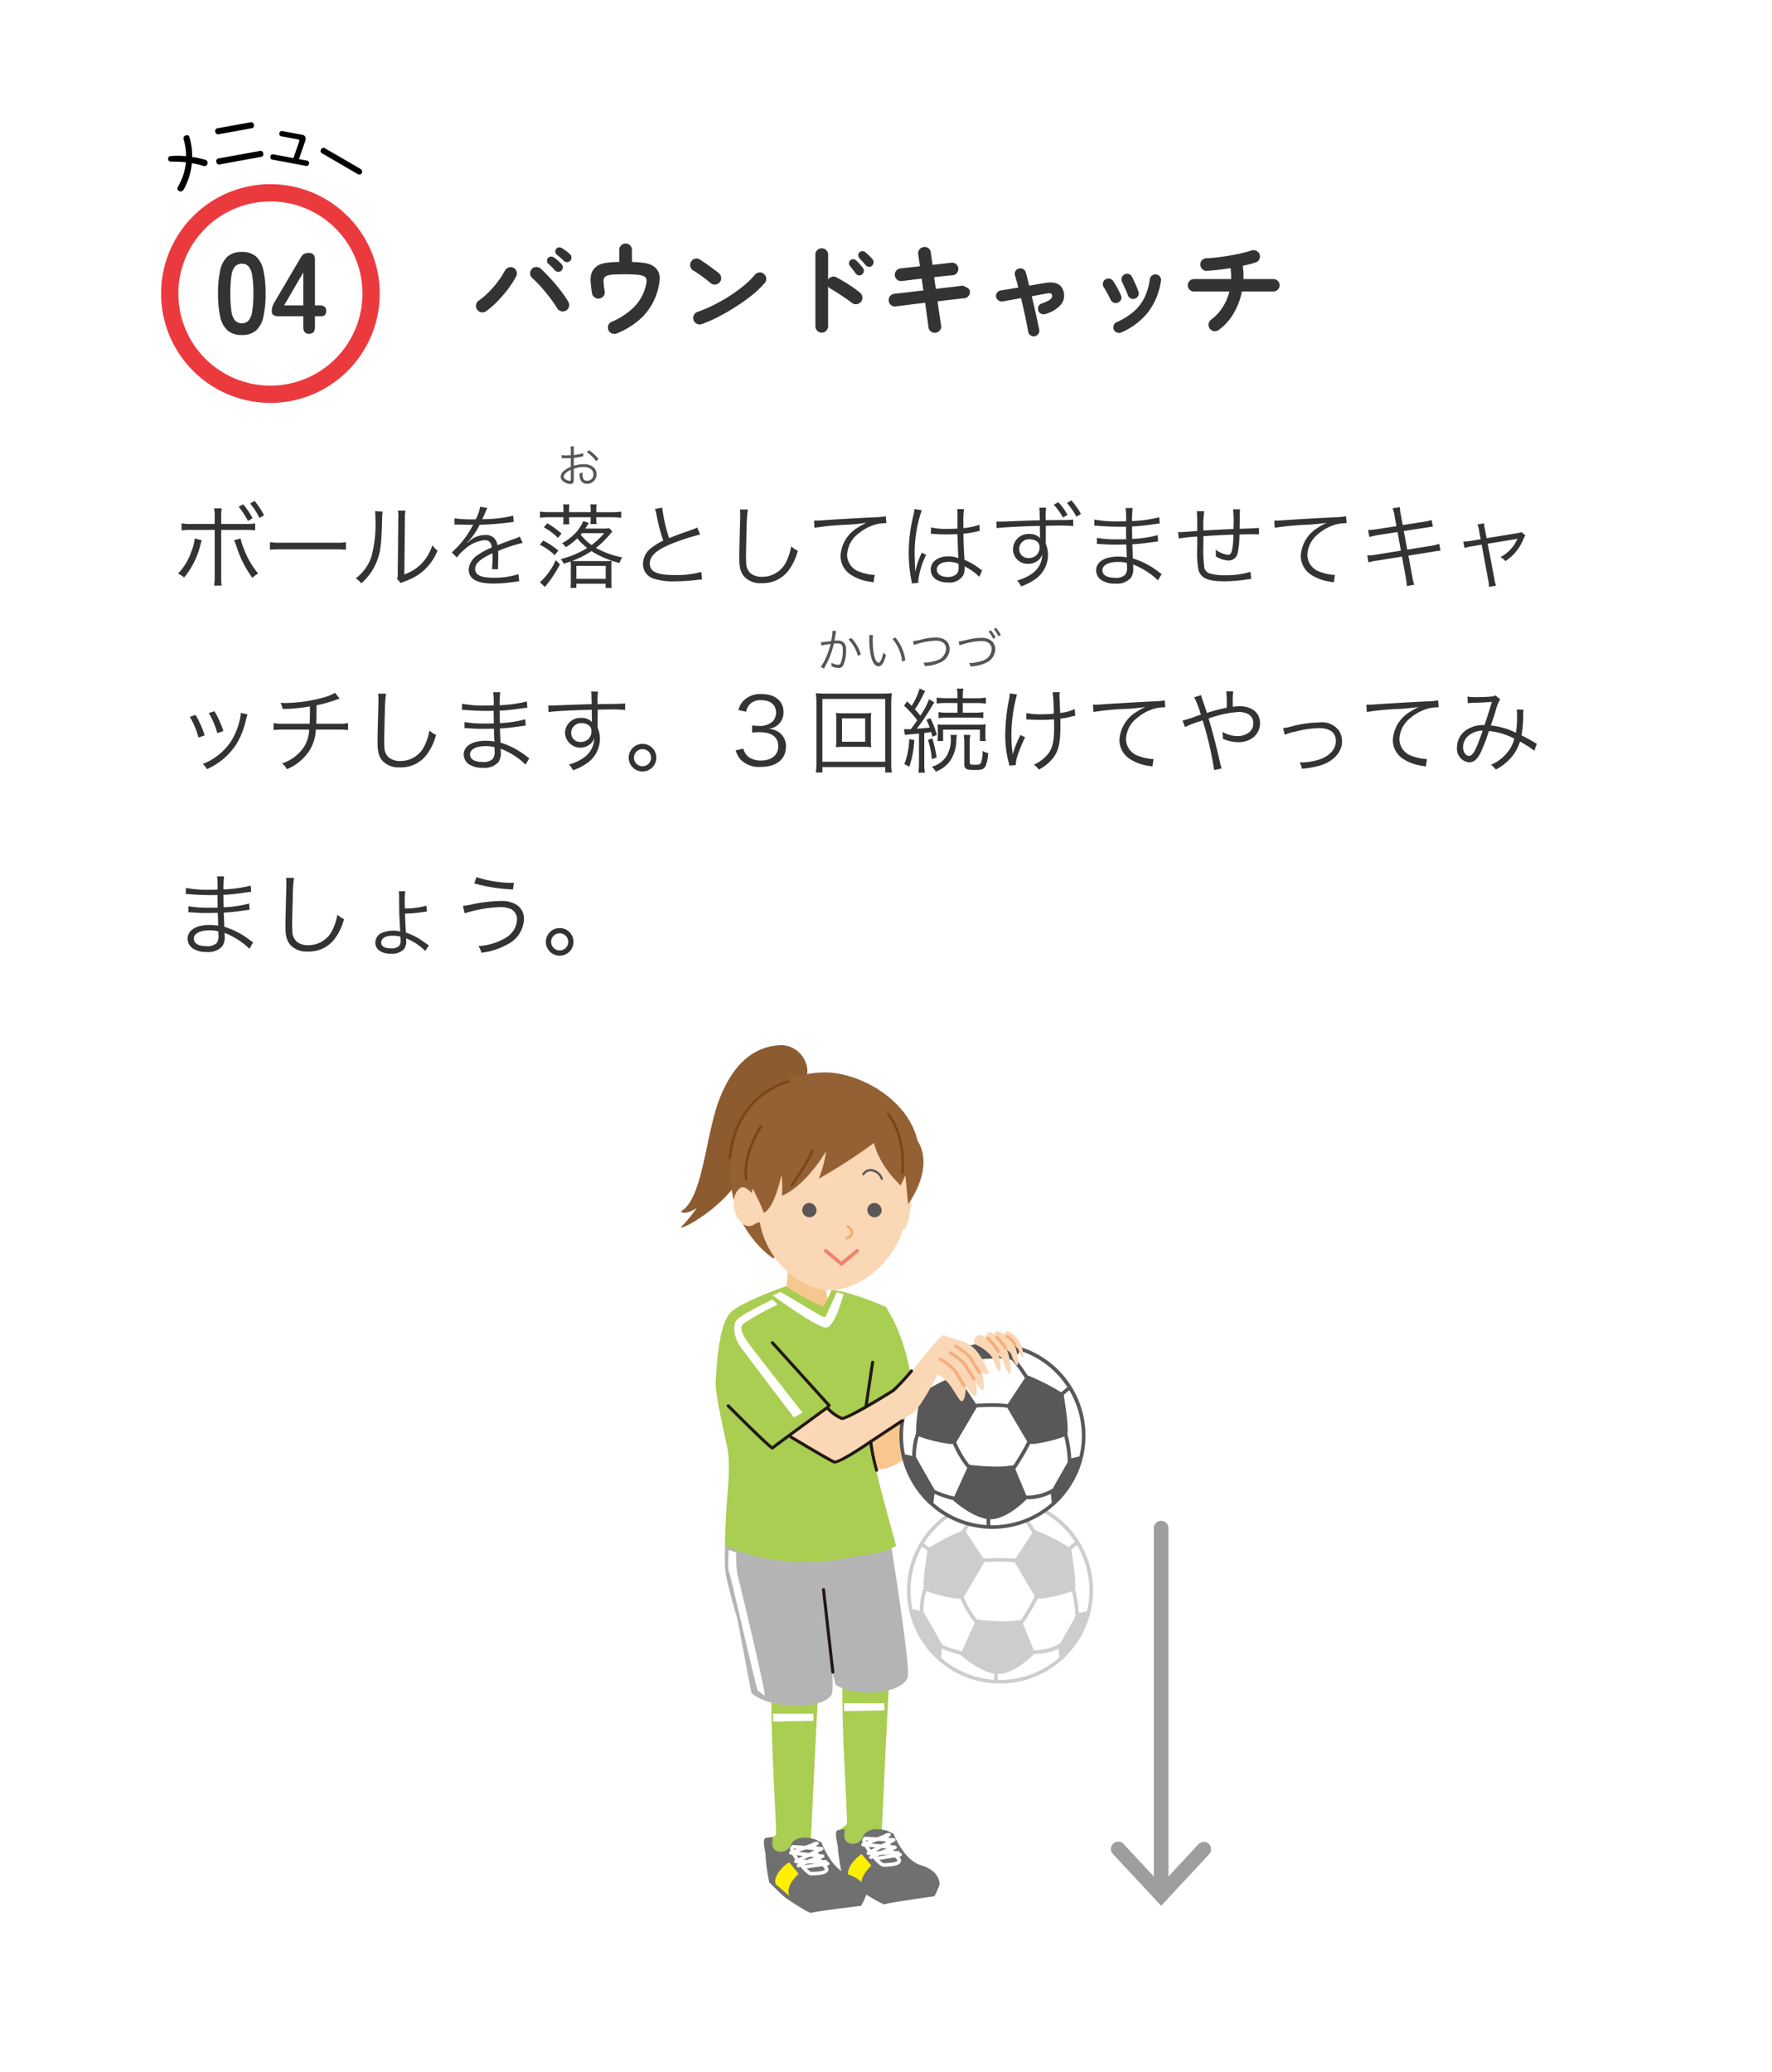 <svg xmlns="http://www.w3.org/2000/svg" xmlns:xlink="http://www.w3.org/1999/xlink" width="308" height="360" viewBox="0 0 308 360"><defs><filter id="a" x="0" y="0" width="308" height="360" filterUnits="userSpaceOnUse"><feOffset input="SourceAlpha"/><feGaussianBlur stdDeviation="4" result="b"/><feFlood flood-opacity="0.102" result="c"/><feComposite operator="out" in="SourceGraphic" in2="b"/><feComposite operator="in" in="c"/><feComposite operator="in" in2="SourceGraphic"/></filter><clipPath id="d"><rect width="46" height="52.761" transform="translate(0 0)" fill="none"/></clipPath><clipPath id="e"><rect width="168" height="160" fill="none"/></clipPath><clipPath id="f"><rect width="32.417" height="32.342" fill="none"/></clipPath><clipPath id="g"><rect width="32.415" height="32.342" fill="none"/></clipPath></defs><g transform="translate(2714 -7671)"><g data-type="innerShadowGroup"><path d="M8,0H300a8,8,0,0,1,8,8V352a8,8,0,0,1-8,8H8a8,8,0,0,1-8-8V8A8,8,0,0,1,8,0Z" transform="translate(-2714 7671)" fill="#fff"/><g transform="matrix(1, 0, 0, 1, -2714, 7671)" filter="url(#a)"><path d="M8,0H300a8,8,0,0,1,8,8V352a8,8,0,0,1-8,8H8a8,8,0,0,1-8-8V8A8,8,0,0,1,8,0Z" fill="#fff"/></g></g><path d="M71.36,1.728a8.085,8.085,0,0,1-1.632.344V1.3a4.575,4.575,0,0,1,.04-.744h-.592a5.315,5.315,0,0,1,.04.76v.792c-.24.016-.552.024-.768.024a4.531,4.531,0,0,1-.816-.056v.528h.328c.088.008.3.008.424.008.232,0,.368,0,.512-.008.248-.016.248-.016.32-.024V4.1a4.279,4.279,0,0,0-1.128.656,1.448,1.448,0,0,0-.632,1.064.965.965,0,0,0,.368.752,2.113,2.113,0,0,0,1.32.512c.392,0,.584-.208.584-.64v-2a5.4,5.4,0,0,1,1.7-.312c1.048,0,1.712.488,1.712,1.272a1.062,1.062,0,0,1-1.072,1.128c-.584,0-.824-.344-.824-1.176a2.376,2.376,0,0,1,.016-.312,1.734,1.734,0,0,1-.528.208,2.919,2.919,0,0,0,.1.9,1.18,1.18,0,0,0,1.232.9,1.646,1.646,0,0,0,.808-3.072,2.708,2.708,0,0,0-1.416-.336,5.668,5.668,0,0,0-1.72.288V2.552a14.041,14.041,0,0,0,1.416-.24c.112-.024.144-.032.24-.048ZM69.216,6.144c0,.344-.024.392-.184.392A1.494,1.494,0,0,1,68.32,6.3c-.232-.152-.344-.312-.344-.48,0-.384.448-.816,1.24-1.2ZM74.024,2.76a6.723,6.723,0,0,0-1.616-1.52l-.416.312A6.552,6.552,0,0,1,73.608,3.12Zm38.744,32.392a4.578,4.578,0,0,1,.464-.1c.072-.016.456-.08,1.144-.184a13.207,13.207,0,0,1-.88,2.536,7.672,7.672,0,0,1-.832,1.448l.544.32c.248-.448.416-.768.52-.96a15.093,15.093,0,0,0,1.208-3.392,4.593,4.593,0,0,1,.576-.04c.744,0,.984.272.984,1.12a6.193,6.193,0,0,1-.336,2.224q-.156.384-.456.384a2.99,2.99,0,0,1-1.192-.368,1.549,1.549,0,0,1,.024.32,1.74,1.74,0,0,1-.016.28,3.01,3.01,0,0,0,1.208.312.836.836,0,0,0,.784-.376,5.514,5.514,0,0,0,.536-2.752,1.615,1.615,0,0,0-.392-1.288A1.529,1.529,0,0,0,115.5,34.3a4.663,4.663,0,0,0-.472.024c.072-.384.128-.68.168-.912a4.918,4.918,0,0,1,.152-.768l-.64-.072v.1a9.779,9.779,0,0,1-.24,1.7c-.648.1-1.48.2-1.768.208Zm4.72-1.056a6.549,6.549,0,0,1,1.632,2.872l.512-.3a7.234,7.234,0,0,0-1.672-2.832Zm3.592-.768a4.329,4.329,0,0,1,.024.472,12.02,12.02,0,0,0,.432,3.752c.272.768.688,1.216,1.136,1.216.568,0,.936-.536,1.328-1.936a2.557,2.557,0,0,1-.472-.456,5.756,5.756,0,0,1-.416,1.368c-.12.264-.256.4-.4.4-.3,0-.632-.552-.808-1.368a13.7,13.7,0,0,1-.208-2.488,5.8,5.8,0,0,1,.056-.952Zm4.048.68a7.065,7.065,0,0,1,1.664,3.944l.568-.232a7.66,7.66,0,0,0-.6-2.136,6.944,6.944,0,0,0-1.144-1.824Zm3.72,1.064a3.516,3.516,0,0,1,.576-.192,12.707,12.707,0,0,1,3.264-.568c1.088,0,1.752.544,1.752,1.44a2.219,2.219,0,0,1-1.712,2.016,7.158,7.158,0,0,1-2.224.368,1.411,1.411,0,0,1,.248.592,6.909,6.909,0,0,0,2.648-.608,2.62,2.62,0,0,0,1.664-2.36c0-1.224-.928-2-2.392-2a10.688,10.688,0,0,0-2.32.3,10.726,10.726,0,0,1-1.664.336Zm7.928.056a3.516,3.516,0,0,1,.576-.192,12.707,12.707,0,0,1,3.264-.568c1.088,0,1.752.544,1.752,1.44a2.219,2.219,0,0,1-1.712,2.016,6.931,6.931,0,0,1-2.224.368,1.509,1.509,0,0,1,.248.6,6.9,6.9,0,0,0,2.648-.616,2.62,2.62,0,0,0,1.664-2.36c0-1.224-.928-2-2.392-2a10.688,10.688,0,0,0-2.32.3c-.6.136-.928.208-.984.224-.184.04-.312.064-.376.08-.12.016-.168.024-.3.032Zm5.048-2.408a6.123,6.123,0,0,1,.816,1.272l.408-.24a6.073,6.073,0,0,0-.824-1.24Zm.912-.424a6.46,6.46,0,0,1,.816,1.256l.4-.232a6.115,6.115,0,0,0-.832-1.24Z" transform="translate(-2684 7748)" fill="#555"/><path d="M7.312,4.032h-3.9a10.286,10.286,0,0,1-1.856-.1V5.152a12.438,12.438,0,0,1,1.84-.08h3.92v7.984a8.9,8.9,0,0,1-.1,1.68H8.528a9.66,9.66,0,0,1-.08-1.7V5.072h4.064a12.438,12.438,0,0,1,1.84.08V3.936a10.494,10.494,0,0,1-1.872.1H8.448V2.992a9.219,9.219,0,0,1,.08-1.664H7.216a7.146,7.146,0,0,1,.1,1.632ZM3.856,6.544A8.169,8.169,0,0,1,3.3,8.72,10.209,10.209,0,0,1,.944,12.656,3.547,3.547,0,0,1,2,13.344a14.289,14.289,0,0,0,2.8-5.52l.08-.352.1-.32a1.914,1.914,0,0,1,.1-.272Zm6.832.32c.112.256.256.608.4,1.04a19.19,19.19,0,0,0,2.784,5.5,3.458,3.458,0,0,1,1.008-.752A14.216,14.216,0,0,1,12.4,8.368a11.424,11.424,0,0,1-.592-1.808Zm.784-5.824A12.862,12.862,0,0,1,13.088,3.5L13.9,3.04A13.044,13.044,0,0,0,12.272.624Zm2-.56A11.8,11.8,0,0,1,15.1,2.992l.8-.464a13.478,13.478,0,0,0-1.648-2.5Zm3.44,8.032A17.479,17.479,0,0,1,18.9,8.448h9.28a18.3,18.3,0,0,1,1.952.064v-1.3a12.619,12.619,0,0,1-1.936.08H18.9a11.318,11.318,0,0,1-1.984-.1Zm18.272-6.7a7.117,7.117,0,0,1,.064,1.136,21.828,21.828,0,0,1-.72,6.864,7.915,7.915,0,0,1-2.7,3.68,2.956,2.956,0,0,1,.96.864A9.781,9.781,0,0,0,35.552,10.4c.608-1.616.736-2.8.864-7.136a7.97,7.97,0,0,1,.1-1.376ZM39.168,1.7a6.42,6.42,0,0,1,.064,1.424l-.1,9.36a2.7,2.7,0,0,1-.112,1.088l.64.736a2.665,2.665,0,0,1,.368-.176c.224-.08.224-.08.512-.192a10.547,10.547,0,0,0,2.288-1.168,9.091,9.091,0,0,0,3.216-4.112,4.474,4.474,0,0,1-.9-.928,7.912,7.912,0,0,1-1.888,3.2,7.4,7.4,0,0,1-2.976,1.856l.1-9.664a6.2,6.2,0,0,1,.1-1.408ZM52.432,3.232a22.388,22.388,0,0,1-3.424-.176l-.016,1.1a2.837,2.837,0,0,1,.352-.016H49.6c.592.016,2.1.048,2.352.048a1.772,1.772,0,0,0,.3-.032l-.144.24a15.921,15.921,0,0,1-3.584,4.576l.9.9a5.294,5.294,0,0,1,1.232-1.328,6.01,6.01,0,0,1,3.568-1.7c.752,0,1.136.384,1.264,1.264A12.421,12.421,0,0,0,53.1,9.392a3.308,3.308,0,0,0-1.632,2.528c0,1.648,1.392,2.464,4.256,2.464a24.822,24.822,0,0,0,3.888-.32,6.3,6.3,0,0,1,.64-.08l-.144-1.232a13.406,13.406,0,0,1-4.272.624c-2.256,0-3.248-.464-3.248-1.52,0-.96.832-1.712,3.008-2.736a4.2,4.2,0,0,1,.016.48,23.01,23.01,0,0,1-.1,2.3l1.088-.016a3.478,3.478,0,0,1-.032-.576c0-.144,0-.368.016-.72.016-.32.016-.672.016-.88,0-.4,0-.56-.032-.976a26.565,26.565,0,0,1,4.272-1.408l-.512-1.12a3.52,3.52,0,0,1-1.088.464c-.7.256-1.616.592-2.784,1.056a1.942,1.942,0,0,0-2.112-1.776,4.258,4.258,0,0,0-2.416.784c-.16.112-.16.112-.736.56a.123.123,0,0,1-.032-.048V7.232a.016.016,0,0,0,.016-.016c.016-.016.1-.08.208-.16.064-.048.384-.416.544-.608a11.8,11.8,0,0,0,1.44-2.272,51.662,51.662,0,0,0,5.28-.416,4.987,4.987,0,0,1,.64-.08l-.1-1.088a22.519,22.519,0,0,1-5.04.608,2.724,2.724,0,0,0-.336.016c.08-.144.288-.576.5-1.088a3.4,3.4,0,0,1,.416-.864l-1.28-.224a6.79,6.79,0,0,1-.768,2.192Zm19.3,1.6c.24-.368.32-.48.624-.976l-.976-.32a7.169,7.169,0,0,1-1.568,2.288A9.53,9.53,0,0,1,67.68,7.392a2.669,2.669,0,0,1,.672.672,10.079,10.079,0,0,0,1.984-1.536,11.409,11.409,0,0,0,1.728,1.68,16.309,16.309,0,0,1-4.608,1.936,2.493,2.493,0,0,1,.512.8c.576-.176.752-.224,1.216-.4a6.352,6.352,0,0,1,.032.9v2.512a7.8,7.8,0,0,1-.064,1.184h1.024v-.72h5.088v.72H76.32a11.731,11.731,0,0,1-.048-1.248v-2.48a4.537,4.537,0,0,1,.048-.96c-.368.016-.624.032-.96.032H70.192c-.288,0-.336,0-.784-.016A15.924,15.924,0,0,0,72.8,8.752a17.123,17.123,0,0,0,4.88,2.064,3.951,3.951,0,0,1,.48-.976,15.044,15.044,0,0,1-4.576-1.648,15.456,15.456,0,0,0,2.384-2.3c.288-.352.32-.384.48-.56l-.56-.56a7.438,7.438,0,0,1-1.168.064Zm3.264.8A11.754,11.754,0,0,1,72.816,7.7,10.21,10.21,0,0,1,70.928,5.9c.112-.128.144-.176.224-.272Zm-4.816,7.936V11.312h5.1v2.256ZM67.936,1.984H65.5a11.4,11.4,0,0,1-1.648-.1V2.96a11.531,11.531,0,0,1,1.616-.1h2.464V3.1a5.947,5.947,0,0,1-.064.992H68.96a8.173,8.173,0,0,1-.048-.992v-.24h3.76v.208a5.626,5.626,0,0,1-.064.976h1.1a5.479,5.479,0,0,1-.064-.992V2.864h2.736a11.287,11.287,0,0,1,1.6.1V1.888a11,11,0,0,1-1.632.1h-2.7v-.32A6.114,6.114,0,0,1,73.712.64h-1.1a6.491,6.491,0,0,1,.064,1.024v.32h-3.76v-.32A6.554,6.554,0,0,1,68.96.64H67.872a6.363,6.363,0,0,1,.064,1.024ZM67.6,5.712A13.049,13.049,0,0,0,65.12,3.92l-.592.7a9.918,9.918,0,0,1,2.448,1.84Zm-.56,2.944a14.223,14.223,0,0,0-2.608-1.744l-.592.736a10.343,10.343,0,0,1,2.576,1.808Zm-.448,1.664a11.281,11.281,0,0,1-2.752,3.856l.88.8c.944-1.216.944-1.216,1.184-1.552a23.2,23.2,0,0,0,1.424-2.368ZM83.84,1.44a5.353,5.353,0,0,1,.272,1.008,32.593,32.593,0,0,0,1.168,4.48,9.963,9.963,0,0,0-2.1,1.3,3.461,3.461,0,0,0-1.424,2.72,2.656,2.656,0,0,0,1.984,2.624A10.885,10.885,0,0,0,87.3,14a32.1,32.1,0,0,0,3.536-.208,8.293,8.293,0,0,1,1.184-.1l-.128-1.328a15.886,15.886,0,0,1-4.576.544c-3.136,0-4.368-.56-4.368-2.016,0-1.328,1.184-2.384,3.92-3.472A36.8,36.8,0,0,1,91.68,5.872L91.2,4.656a8.652,8.652,0,0,1-1.024.416C87.7,5.936,87.248,6.112,86.3,6.5a27.828,27.828,0,0,1-1.2-5.3Zm14.752.08a4.921,4.921,0,0,1,.064.848c0,.256,0,.56-.016,1.04-.128,5.04-.144,5.44-.144,6.512,0,1.68.224,2.528.88,3.28a3.794,3.794,0,0,0,3.008,1.12,5.6,5.6,0,0,0,4.512-2,9.733,9.733,0,0,0,1.776-3.632,4.526,4.526,0,0,1-1.152-.768,9.5,9.5,0,0,1-.784,2.512,4.6,4.6,0,0,1-4.288,2.784,3.02,3.02,0,0,1-2-.624,2.519,2.519,0,0,1-.752-1.92c-.016-.368-.032-.768-.032-.96,0-.72.048-2.9.112-4.816a24.67,24.67,0,0,1,.208-3.376ZM111.568,4.7a47,47,0,0,1,5.52-.528,31.006,31.006,0,0,0,3.52-.352,10.474,10.474,0,0,0-1.52.848A6.066,6.066,0,0,0,116.1,9.584a3.894,3.894,0,0,0,1.776,3.264,8.071,8.071,0,0,0,3.456,1.232c.256.048.32.064.5.1l.208-1.3h-.16a8.2,8.2,0,0,1-2.4-.512,3.137,3.137,0,0,1-2.24-2.96,4.89,4.89,0,0,1,1.968-3.7A8.125,8.125,0,0,1,122.272,4.1a7.421,7.421,0,0,1,1.792-.208l-.1-1.2a10.741,10.741,0,0,1-1.9.176c-2.064.1-7.184.384-9.088.528-.5.032-.688.048-.912.048h-.576Zm20.224,1.04h.064a.735.735,0,0,1,.16.016,2.382,2.382,0,0,1,.272.016,4.2,4.2,0,0,1,.512.032c.56.032,1.152.048,1.808.048.608,0,1.1-.016,1.824-.048.048,2.336.112,3.84.16,4.176a4.52,4.52,0,0,0-1.776-.32c-1.776,0-3.04.944-3.04,2.272,0,1.392,1.168,2.272,3.024,2.272a2.732,2.732,0,0,0,2.672-1.344,2.758,2.758,0,0,0,.192-1.088,2.3,2.3,0,0,0-.032-.416,1.122,1.122,0,0,1,.144.1,1.026,1.026,0,0,0,.16.1,8.646,8.646,0,0,1,2.272,1.664l.5-1.12c-.176-.112-.208-.144-.4-.272a11.582,11.582,0,0,0-2.672-1.568c-.128-2.128-.16-2.944-.176-4.528a15.3,15.3,0,0,0,1.7-.256c1.088-.224,1.088-.224,1.12-.224l-.048-1.088a10.905,10.905,0,0,1-2.768.592c-.016-.352-.016-.608-.016-.784a16.37,16.37,0,0,1,.112-2.512h-1.2a3.55,3.55,0,0,1,.048.656c0,1.216,0,1.216.016,2.72-.656.032-1.088.048-1.712.048a11.076,11.076,0,0,1-2.88-.256Zm4.816,5.216s.016.368.016.48a1.869,1.869,0,0,1-.3,1.248,2.205,2.205,0,0,1-1.632.56c-1.12,0-1.856-.512-1.856-1.3,0-.8.816-1.328,2.064-1.328A4.133,4.133,0,0,1,136.608,10.96ZM128.96,1.44a7.368,7.368,0,0,1-.176,1.008,27.11,27.11,0,0,0-.832,6.576,25.47,25.47,0,0,0,.448,4.752c.064.368.08.448.1.592l1.136-.112a1.742,1.742,0,0,1-.032-.32,13.817,13.817,0,0,1,1.376-4.544l-.784-.368a2.207,2.207,0,0,1-.128.32,14.2,14.2,0,0,0-.944,2.816l-.064-.016v-.3c-.016-.288-.016-.32-.016-.448-.032-.736-.064-1.68-.064-2.24a22.8,22.8,0,0,1,1.232-7.5Zm21.776,1.952c-.832.016-2.256.064-3.872.128-2.576.1-2.576.1-3.04.1-.24,0-.352,0-.64-.016l.048,1.168c.512-.128,4.992-.368,7.52-.4V5.2c0,.208.016.336.016.416,0,.576,0,.624.016.88a2.457,2.457,0,0,0-1.856-.72,2.666,2.666,0,0,0-2.848,2.64,2.493,2.493,0,0,0,2.64,2.528,2.545,2.545,0,0,0,2.016-.864,2.241,2.241,0,0,0,.432-.784c-.08,2.24-1.472,3.7-4.384,4.576a3.513,3.513,0,0,1,.7,1.008,10.177,10.177,0,0,0,2.528-1.3,5.15,5.15,0,0,0,2.144-4.176,4.584,4.584,0,0,0-.384-1.888V4.352c1.28-.032,1.472-.032,1.712-.032a28.437,28.437,0,0,1,3.056.08V3.264a8.928,8.928,0,0,1-1.056.08l-2.816.016c-.272,0-.3,0-.912.016V3.2a13.246,13.246,0,0,1,.08-2h-1.2a5.047,5.047,0,0,1,.064.928l.032,1.12Zm-1.792,3.3a2.462,2.462,0,0,1,1.072.24,1.2,1.2,0,0,1,.672,1.136,1.793,1.793,0,0,1-1.872,1.888,1.56,1.56,0,0,1-1.664-1.584A1.7,1.7,0,0,1,148.944,6.688ZM153.168.7a11.83,11.83,0,0,1,1.6,2.224l.784-.5a12.692,12.692,0,0,0-1.6-2.176Zm2.288-.32A13.773,13.773,0,0,1,157.1,2.768l.8-.464a14.287,14.287,0,0,0-1.68-2.368ZM171.92,12.72a5.472,5.472,0,0,1-.544-.368,14,14,0,0,0-4.464-2.336c-.064-1.552-.064-1.552-.1-2.448,1.184-.08,2.448-.208,3.552-.384.56-.08.72-.1.928-.112l-.064-1.1a19.312,19.312,0,0,1-4.432.656c-.016-.848-.016-.848-.032-2.16a33.238,33.238,0,0,0,3.712-.384c.832-.112.832-.112,1.1-.128l-.08-1.088a22.555,22.555,0,0,1-4.736.656,17.853,17.853,0,0,1,.112-2.256h-1.232a12.527,12.527,0,0,1,.08,2.3c-.528,0-1.072.016-1.392.016a19.877,19.877,0,0,1-4.1-.32l-.016,1.088a1.307,1.307,0,0,1,.224-.016,1.941,1.941,0,0,1,.288.016c1.44.112,2.736.16,3.9.16.368,0,.624,0,1.088-.016l.032,2.192c-.448.016-1.008.016-1.424.016a19.637,19.637,0,0,1-3.664-.256L160.656,7.5h.128c.1,0,.224,0,.4.016.992.08,1.744.112,2.7.112.512,0,1.312-.016,1.888-.032.016.416.016.72.032.928.016.464.016.8.032.944a1.274,1.274,0,0,0,.016.176c0,.144,0,.144.016.192a7.116,7.116,0,0,0-1.44-.128,6.969,6.969,0,0,0-1.664.16c-1.408.32-2.24,1.152-2.24,2.208a2.092,2.092,0,0,0,.864,1.68,4.168,4.168,0,0,0,2.48.64,3.221,3.221,0,0,0,2.7-1.008,2.778,2.778,0,0,0,.4-1.744,4.6,4.6,0,0,0-.032-.576c.432.176.8.336,1.072.48a12.875,12.875,0,0,1,3.264,2.288Zm-6.032-1.3a2.1,2.1,0,0,1-.32,1.44,2.312,2.312,0,0,1-1.76.528c-1.392,0-2.192-.48-2.192-1.328s1.04-1.424,2.624-1.424a5.873,5.873,0,0,1,1.632.176Zm12.128-9.6a17.013,17.013,0,0,1,.08,2.384v1.04c-1.68.144-2.672.208-2.96.208a3.412,3.412,0,0,1-.352-.016l.1,1.12a32.245,32.245,0,0,1,3.216-.336v2a16.883,16.883,0,0,0,.208,3.792c.416,1.44,1.632,1.984,4.48,1.984a27.188,27.188,0,0,0,4.048-.336c.384-.048.416-.064.64-.08l-.128-1.232a14.506,14.506,0,0,1-4.448.592,8.89,8.89,0,0,1-2.5-.272,1.374,1.374,0,0,1-1.072-1.04,24.533,24.533,0,0,1-.16-4.032V6.16c2.128-.144,3.28-.208,5.216-.272a14.55,14.55,0,0,1-.192,2.464c-.144.784-.336,1.04-.784,1.04a4.544,4.544,0,0,1-2.1-.88c.016.32.032.48.032.656,0,.16-.016.24-.032.48a4.589,4.589,0,0,0,2.224.736,1.6,1.6,0,0,0,1.616-1.408,15.214,15.214,0,0,0,.288-3.12c.512,0,.864-.016,1.12-.016.528-.016.944-.016,1.088-.016.672,0,.768,0,1.2.032l-.032-1.136c-.528.064-1.776.112-3.344.144V4.432l.016-1.04V2.72a8.657,8.657,0,0,1,.064-1.232H184.32a15.333,15.333,0,0,1,.1,2.432c0,.192,0,.368-.016.544v.448c-2,.08-2.64.112-5.232.256a18.517,18.517,0,0,1,.144-3.344ZM191.568,4.7a47,47,0,0,1,5.52-.528,31.006,31.006,0,0,0,3.52-.352,10.474,10.474,0,0,0-1.52.848A6.066,6.066,0,0,0,196.1,9.584a3.894,3.894,0,0,0,1.776,3.264,8.071,8.071,0,0,0,3.456,1.232c.256.048.32.064.5.1l.208-1.3h-.16a8.2,8.2,0,0,1-2.4-.512,3.137,3.137,0,0,1-2.24-2.96,4.89,4.89,0,0,1,1.968-3.7A8.125,8.125,0,0,1,202.272,4.1a7.421,7.421,0,0,1,1.792-.208l-.1-1.2a10.741,10.741,0,0,1-1.9.176c-2.064.1-7.184.384-9.088.528-.5.032-.688.048-.912.048h-.576Zm21.152-.288-3.264.512a11.986,11.986,0,0,1-1.664.16l.224,1.216a13.178,13.178,0,0,1,1.6-.352l3.3-.512.576,3.232-4.256.688a8.42,8.42,0,0,1-1.584.144l.208,1.216a8.473,8.473,0,0,1,1.536-.32l4.288-.688.656,3.584a12.754,12.754,0,0,1,.192,1.536l1.28-.24a8.682,8.682,0,0,1-.352-1.52L214.8,9.536l4.016-.64c.112-.016.192-.032.368-.064.272-.048.432-.08.5-.08a4.729,4.729,0,0,1,.7-.08l-.224-1.184a9.832,9.832,0,0,1-1.584.368l-3.968.64L214,5.264l3.632-.56c.992-.16.992-.16,1.424-.208l-.224-1.152a7.515,7.515,0,0,1-1.408.32l-3.616.56-.32-1.76a8.247,8.247,0,0,1-.176-1.36l-1.264.208a5.456,5.456,0,0,1,.352,1.36Zm14.64,2.272-1.536.256a7.717,7.717,0,0,1-1.488.144l.224,1.136a6.448,6.448,0,0,1,1.392-.32l1.584-.272,1.12,6.064a5.982,5.982,0,0,1,.144,1.28l1.232-.224a5.191,5.191,0,0,1-.3-1.264l-1.152-6.016,4.768-.784a4.173,4.173,0,0,0,.416-.1,1.011,1.011,0,0,0-.064.144,6.562,6.562,0,0,1-2.9,3.072,2.833,2.833,0,0,1,.864.688,8.194,8.194,0,0,0,3.1-3.76,3.062,3.062,0,0,1,.368-.7l-.672-.592a2.264,2.264,0,0,1-.688.192l-5.376.88-.256-1.376a5.229,5.229,0,0,1-.176-1.2l-1.168.176a4.432,4.432,0,0,1,.3,1.168ZM2.992,37.552a13.2,13.2,0,0,1,1.5,3.584l1.088-.368A17.57,17.57,0,0,0,4,37.216Zm3.3-.672a14.037,14.037,0,0,1,1.472,3.5l1.056-.368a16.045,16.045,0,0,0-1.552-3.44Zm5.552-.016v.16a6.725,6.725,0,0,1-.176,1.088,12.072,12.072,0,0,1-1.36,3.44,10.27,10.27,0,0,1-5.072,4.176,3.237,3.237,0,0,1,.736.9A11.6,11.6,0,0,0,11.264,42a14.406,14.406,0,0,0,1.408-3.584,9.442,9.442,0,0,1,.352-1.3Zm16.384-3.5a6.684,6.684,0,0,1-1.824.768,25.708,25.708,0,0,1-6.72,1.008c-.24,0-.48,0-.928-.032a4.173,4.173,0,0,1,.384,1.072,30.346,30.346,0,0,0,4.736-.448c0,1.408-.016,2.3-.048,3.008H19.232a7.593,7.593,0,0,1-1.68-.112V39.84a12.39,12.39,0,0,1,1.68-.08h4.5a6.017,6.017,0,0,1-.976,3.136,7.479,7.479,0,0,1-3.744,2.752,3.03,3.03,0,0,1,.864.992A8.627,8.627,0,0,0,23.856,43.3,7.619,7.619,0,0,0,24.9,39.76h3.92a12.39,12.39,0,0,1,1.68.08V38.624a7.593,7.593,0,0,1-1.68.112h-3.84c.016-.624.032-1.664.048-3.2a24.793,24.793,0,0,0,3.52-.992,3.306,3.306,0,0,1,.5-.16Zm7.488.16a4.921,4.921,0,0,1,.064.848c0,.256,0,.56-.016,1.04-.128,5.04-.144,5.44-.144,6.512,0,1.68.224,2.528.88,3.28A3.794,3.794,0,0,0,39.5,46.32a5.6,5.6,0,0,0,4.512-2,9.733,9.733,0,0,0,1.776-3.632,4.526,4.526,0,0,1-1.152-.768,9.5,9.5,0,0,1-.784,2.512,4.6,4.6,0,0,1-4.288,2.784,3.02,3.02,0,0,1-2-.624,2.519,2.519,0,0,1-.752-1.92c-.016-.368-.032-.768-.032-.96,0-.72.048-2.9.112-4.816A24.669,24.669,0,0,1,37.1,33.52ZM62,44.72a5.47,5.47,0,0,1-.544-.368,14.005,14.005,0,0,0-4.464-2.336c-.064-1.552-.064-1.552-.1-2.448,1.184-.08,2.448-.208,3.552-.384.56-.08.72-.1.928-.112l-.064-1.1a19.312,19.312,0,0,1-4.432.656c-.016-.848-.016-.848-.032-2.16a33.238,33.238,0,0,0,3.712-.384c.832-.112.832-.112,1.1-.128l-.08-1.088a22.554,22.554,0,0,1-4.736.656,17.857,17.857,0,0,1,.112-2.256H55.728a12.529,12.529,0,0,1,.08,2.3c-.528,0-1.072.016-1.392.016a19.877,19.877,0,0,1-4.1-.32L50.3,36.352a1.307,1.307,0,0,1,.224-.016,1.941,1.941,0,0,1,.288.016c1.44.112,2.736.16,3.9.16.368,0,.624,0,1.088-.016l.032,2.192c-.448.016-1.008.016-1.424.016a19.637,19.637,0,0,1-3.664-.256L50.736,39.5h.128c.1,0,.224,0,.4.016.992.08,1.744.112,2.7.112.512,0,1.312-.016,1.888-.032.016.416.016.72.032.928.016.464.016.8.032.944a1.274,1.274,0,0,0,.016.176c0,.144,0,.144.016.192a7.116,7.116,0,0,0-1.44-.128,6.97,6.97,0,0,0-1.664.16c-1.408.32-2.24,1.152-2.24,2.208a2.092,2.092,0,0,0,.864,1.68,4.168,4.168,0,0,0,2.48.64,3.221,3.221,0,0,0,2.7-1.008,2.778,2.778,0,0,0,.4-1.744,4.6,4.6,0,0,0-.032-.576c.432.176.8.336,1.072.48A12.875,12.875,0,0,1,61.36,45.84Zm-6.032-1.3a2.1,2.1,0,0,1-.32,1.44,2.312,2.312,0,0,1-1.76.528c-1.392,0-2.192-.48-2.192-1.328s1.04-1.424,2.624-1.424a5.873,5.873,0,0,1,1.632.176Zm16.88-8.08c-1.088.032-2.336.064-3.872.128-2.576.1-2.576.1-3.04.1-.24,0-.352,0-.64-.016l.048,1.168c1.072-.176,4.3-.336,7.52-.4v.832c0,.192.016.352.016.416,0,.592,0,.656.016.88a2.457,2.457,0,0,0-1.856-.72,2.662,2.662,0,0,0-2.832,2.64,2.675,2.675,0,0,0,4.64,1.664,2.241,2.241,0,0,0,.432-.784,4.144,4.144,0,0,1-1.792,3.376,8.2,8.2,0,0,1-2.592,1.2,3.513,3.513,0,0,1,.7,1.008,10.177,10.177,0,0,0,2.528-1.3,5.15,5.15,0,0,0,2.144-4.176,4.584,4.584,0,0,0-.384-1.888V36.3c1.3-.032,1.472-.032,1.712-.032a28.437,28.437,0,0,1,3.056.08V35.216c-.528.064-1.76.1-4.784.112v-.176a13.246,13.246,0,0,1,.08-2h-1.2a5.391,5.391,0,0,1,.064.928ZM72.8,40.016A1.793,1.793,0,0,1,70.928,41.9,1.546,1.546,0,0,1,69.28,40.32a1.693,1.693,0,0,1,1.776-1.68,2.047,2.047,0,0,1,1.072.256A1.158,1.158,0,0,1,72.8,40.016Zm8.88,2.224a2.4,2.4,0,1,0,2.4,2.4A2.4,2.4,0,0,0,81.68,42.24Zm0,.912a1.488,1.488,0,1,1-1.488,1.488A1.5,1.5,0,0,1,81.68,43.152Zm16.192.224a4.157,4.157,0,0,0,.816,1.552,4.516,4.516,0,0,0,3.584,1.312c2.672,0,4.336-1.344,4.336-3.5a2.931,2.931,0,0,0-1.072-2.416,3.432,3.432,0,0,0-1.968-.688,3.286,3.286,0,0,0,1.5-.576,2.811,2.811,0,0,0,1.12-2.336c0-1.92-1.472-3.136-3.792-3.136a4.156,4.156,0,0,0-3.184,1.168,3.647,3.647,0,0,0-.864,1.6l1.328.3a3,3,0,0,1,.512-1.152,2.514,2.514,0,0,1,2.128-.848c1.616,0,2.576.8,2.576,2.176a2.2,2.2,0,0,1-.64,1.552,3.2,3.2,0,0,1-2.336.736,8.988,8.988,0,0,1-1.184-.08v1.248a11.219,11.219,0,0,1,1.28-.08c2.128,0,3.264.864,3.264,2.448,0,1.52-1.168,2.48-3.024,2.48a3.528,3.528,0,0,1-2.064-.576,2.42,2.42,0,0,1-.976-1.5Zm19.088-6.448a14.313,14.313,0,0,1-1.664-.064,9.253,9.253,0,0,1,.064,1.232v3.488a9.1,9.1,0,0,1-.064,1.232,13.453,13.453,0,0,1,1.664-.064h2.816a15.988,15.988,0,0,1,1.664.064,8.657,8.657,0,0,1-.064-1.232V38.1a8.238,8.238,0,0,1,.064-1.232,14.313,14.313,0,0,1-1.664.064Zm-.608.88h4.032v4.064h-4.032Zm8.656,9.408a12.58,12.58,0,0,1-.1-1.888V35.392a17.183,17.183,0,0,1,.1-1.968,16.061,16.061,0,0,1-1.9.08H113.68a15.484,15.484,0,0,1-1.872-.08,17.582,17.582,0,0,1,.1,1.968v9.9a13.706,13.706,0,0,1-.1,1.92h1.136v-.944h10.928v.944ZM112.944,34.432h10.928V45.344H112.944ZM127.3,40.7a6.6,6.6,0,0,1,1.04-.128c.3-.016.64-.048,1.392-.128v5.216a11.863,11.863,0,0,1-.1,1.584h1.12a11.046,11.046,0,0,1-.1-1.584V40.352c.528-.064.672-.08,1.2-.176.1.32.128.432.224.832l.752-.336a13.951,13.951,0,0,0-1.12-2.9l-.688.3a8.143,8.143,0,0,1,.576,1.328c-.528.08-.832.1-2.24.208a39.388,39.388,0,0,0,2.24-3.264c.624-1.056.624-1.056.8-1.312l-.912-.544a12.692,12.692,0,0,1-1.52,2.848c-.4-.5-.464-.576-.944-1.1a18.257,18.257,0,0,0,1.5-2.64,3.911,3.911,0,0,1,.3-.512l-.976-.464a11.545,11.545,0,0,1-1.392,3.024l-.784-.784-.528.752a17.388,17.388,0,0,1,2.288,2.528c-.448.656-.448.656-1.1,1.536-.208.016-.528.016-.64.016a3.383,3.383,0,0,1-.56-.032Zm9.12-5.552v1.68h-1.7a10.589,10.589,0,0,1-1.584-.1v1.04a10.89,10.89,0,0,1,1.584-.1h4.624a10.355,10.355,0,0,1,1.568.1v-1.04a10.739,10.739,0,0,1-1.584.1h-1.984v-1.68h2.416a10.529,10.529,0,0,1,1.6.1v-1.04a10.913,10.913,0,0,1-1.616.1h-2.4v-.336a7.666,7.666,0,0,1,.1-1.328h-1.12a7.726,7.726,0,0,1,.1,1.312V34.3h-1.984a11,11,0,0,1-1.632-.1v1.04a9.192,9.192,0,0,1,1.616-.1Zm-8.384,6.256a12.875,12.875,0,0,1-.848,4.352l.864.448a17,17,0,0,0,.864-4.624Zm3.264.144a15.262,15.262,0,0,1,.672,3.344l.832-.288a24.755,24.755,0,0,0-.752-3.312Zm2.624.192V39.776h6.4v1.968h1.008a7.093,7.093,0,0,1-.048-.96v-.912a9.47,9.47,0,0,1,.048-1.04,11.422,11.422,0,0,1-1.68.08h-5.184c-.784,0-1.2-.016-1.52-.048a5.82,5.82,0,0,1,.064,1.056v.8a7.333,7.333,0,0,1-.064,1.024Zm3.584-1.056a7.61,7.61,0,0,1,.1,1.344v3.712c0,.864.32,1.04,1.856,1.04,1.168,0,1.536-.128,1.824-.656a6.062,6.062,0,0,0,.464-2.288,2.245,2.245,0,0,1-.96-.4,6.157,6.157,0,0,1-.288,2.1c-.128.272-.352.336-1.04.336-.752,0-.912-.064-.912-.384V42.032a7.612,7.612,0,0,1,.1-1.344Zm-2.3,0a3.651,3.651,0,0,1,.064.72,5.729,5.729,0,0,1-.736,2.944,4.41,4.41,0,0,1-2.592,1.872,2.326,2.326,0,0,1,.7.848,5.3,5.3,0,0,0,2.592-2.016,6.592,6.592,0,0,0,.992-3.376,6.688,6.688,0,0,1,.1-.992Zm13.184-2.672a1.582,1.582,0,0,1,.24-.016,2.3,2.3,0,0,1,.288.016c.576.032,1.488.064,1.936.064.7,0,1.632-.032,2.336-.1.032.464.032.816.032,1.264,0,2.56-.256,3.728-1.072,4.768a6.56,6.56,0,0,1-2.448,1.84,3.691,3.691,0,0,1,.864.864,7.734,7.734,0,0,0,2.512-2.064c.944-1.28,1.232-2.592,1.232-5.632,0-.464,0-.72-.016-1.152a15.262,15.262,0,0,0,1.744-.32,8.088,8.088,0,0,1,.848-.192l-.08-1.152a8.444,8.444,0,0,1-2.544.672c-.08-2.224-.08-2.224-.1-2.592-.016-.288-.016-.368-.016-.48a3.761,3.761,0,0,1,.048-.544l-1.232.016a30.854,30.854,0,0,1,.192,3.728c-.8.064-1.392.1-2.032.1a12.949,12.949,0,0,1-2.72-.208Zm-2.88-4.544a8.131,8.131,0,0,1-.144,1.1,32.882,32.882,0,0,0-.64,6.16,18.2,18.2,0,0,0,.592,4.736,4.254,4.254,0,0,1,.128.56l1.1-.1a6.246,6.246,0,0,1,.448-2.032,30.348,30.348,0,0,1,1.184-2.8l-.816-.384a17.488,17.488,0,0,0-1.344,3.392,5.571,5.571,0,0,0-.1-.864c-.064-.544-.128-1.728-.128-2.608a27.668,27.668,0,0,1,.976-6.976ZM160.048,36.7a47,47,0,0,1,5.52-.528,31.006,31.006,0,0,0,3.52-.352,10.473,10.473,0,0,0-1.52.848,6.066,6.066,0,0,0-2.992,4.912,3.894,3.894,0,0,0,1.776,3.264,8.071,8.071,0,0,0,3.456,1.232c.256.048.32.064.5.1l.208-1.3h-.16a8.2,8.2,0,0,1-2.4-.512,3.137,3.137,0,0,1-2.24-2.96,4.89,4.89,0,0,1,1.968-3.7,8.125,8.125,0,0,1,3.072-1.616,7.421,7.421,0,0,1,1.792-.208l-.1-1.2a10.741,10.741,0,0,1-1.9.176c-2.064.1-7.184.384-9.088.528-.5.032-.688.048-.912.048h-.576Zm17.52-2.56a16.073,16.073,0,0,1,1.152,3.04c-.256.08-.416.112-.816.256a17.558,17.558,0,0,1-2.352.752l.416,1.136a15.25,15.25,0,0,1,2.192-.88,6.915,6.915,0,0,0,.864-.288,56.9,56.9,0,0,1,2.016,8.64l1.3-.288a5.077,5.077,0,0,1-.208-.688c-.672-3.008-1.248-5.264-2.064-7.984A18.866,18.866,0,0,1,185.28,36.7c1.616,0,2.56.72,2.56,1.936a1.94,1.94,0,0,1-.768,1.632,3.241,3.241,0,0,1-1.92.624,5.438,5.438,0,0,1-2.688-.736,7.125,7.125,0,0,1,.1.912,2.3,2.3,0,0,1-.016.288,6.775,6.775,0,0,0,2.7.592c2.192,0,3.76-1.376,3.76-3.3,0-1.792-1.376-2.944-3.52-2.944a8.058,8.058,0,0,0-1.2.1c-.016-.192-.016-.5-.016-.512a15.1,15.1,0,0,1,.08-2.16h-1.2a22.176,22.176,0,0,1,.064,2.832,28.374,28.374,0,0,0-3.44.9c-.224-.72-.384-1.168-.7-2.112a6.431,6.431,0,0,1-.3-.976Zm15.744,6.528a7.06,7.06,0,0,1,1.712-.528,18.6,18.6,0,0,1,4.208-.64c1.936,0,2.96.784,2.96,2.24,0,1.424-1.1,2.64-2.928,3.232a10.91,10.91,0,0,1-3.152.5,1.217,1.217,0,0,1-.224-.016,3.5,3.5,0,0,1,.416,1.1,15.154,15.154,0,0,0,3.3-.608c2.224-.7,3.664-2.336,3.664-4.128a3.5,3.5,0,0,0-.5-1.824,3.66,3.66,0,0,0-3.392-1.488,20.657,20.657,0,0,0-4.88.7,7.511,7.511,0,0,1-1.472.288ZM207.568,36.7a47,47,0,0,1,5.52-.528,31.006,31.006,0,0,0,3.52-.352,10.473,10.473,0,0,0-1.52.848,6.066,6.066,0,0,0-2.992,4.912,3.894,3.894,0,0,0,1.776,3.264,8.071,8.071,0,0,0,3.456,1.232c.256.048.32.064.5.1l.208-1.3h-.16a8.2,8.2,0,0,1-2.4-.512,3.137,3.137,0,0,1-2.24-2.96,4.89,4.89,0,0,1,1.968-3.7,8.125,8.125,0,0,1,3.072-1.616,7.421,7.421,0,0,1,1.792-.208l-.1-1.2a10.74,10.74,0,0,1-1.9.176c-2.064.1-7.184.384-9.088.528-.5.032-.688.048-.912.048h-.576Zm17.552-1.52a8.786,8.786,0,0,1,1.168-.08c1.52-.048,1.76-.064,3.024-.16-.56,1.856-.752,2.464-1.28,4.032a5.228,5.228,0,0,0-2.88.688,3.594,3.594,0,0,0-1.9,3.168,2.363,2.363,0,0,0,2.112,2.624c.768,0,1.36-.48,1.936-1.584a31.048,31.048,0,0,0,1.5-3.856,11.793,11.793,0,0,1,4.416,1.328,6.221,6.221,0,0,1-1.472,2.688,7.04,7.04,0,0,1-2.592,1.84A4.12,4.12,0,0,1,230,46.7a8.644,8.644,0,0,0,2.544-1.952,7.553,7.553,0,0,0,1.648-2.9,18.5,18.5,0,0,1,2.5,1.584l.432-1.232a2.994,2.994,0,0,1-.464-.24c-.784-.464-1.328-.752-2.192-1.2a21.866,21.866,0,0,0,.288-3.472,6.078,6.078,0,0,1,.064-.992l-1.2-.016a3.885,3.885,0,0,1,.064.784,18.13,18.13,0,0,1-.192,3.248,12.544,12.544,0,0,0-4.368-1.264c.288-.848.4-1.152.752-2.24a8.444,8.444,0,0,1,.88-2.32l-.848-.672a1.177,1.177,0,0,1-.592.192c-.528.064-1.808.112-2.688.112a7.638,7.638,0,0,1-1.552-.1Zm2.592,4.752c-1.168,3.408-1.712,4.4-2.368,4.4-.576,0-1.04-.672-1.04-1.52a2.66,2.66,0,0,1,.768-1.84A3.881,3.881,0,0,1,227.712,39.936ZM14,76.72a5.469,5.469,0,0,1-.544-.368,14.005,14.005,0,0,0-4.464-2.336c-.064-1.552-.064-1.552-.1-2.448,1.184-.08,2.448-.208,3.552-.384.56-.08.72-.1.928-.112l-.064-1.1a19.312,19.312,0,0,1-4.432.656c-.016-.848-.016-.848-.032-2.16a33.238,33.238,0,0,0,3.712-.384c.832-.112.832-.112,1.1-.128l-.08-1.088a22.555,22.555,0,0,1-4.736.656,17.857,17.857,0,0,1,.112-2.256H7.728a12.529,12.529,0,0,1,.08,2.3c-.528,0-1.072.016-1.392.016a19.877,19.877,0,0,1-4.1-.32L2.3,68.352a1.307,1.307,0,0,1,.224-.016,1.942,1.942,0,0,1,.288.016c1.44.112,2.736.16,3.9.16.368,0,.624,0,1.088-.016l.032,2.192c-.448.016-1.008.016-1.424.016a19.636,19.636,0,0,1-3.664-.256L2.736,71.5h.128c.1,0,.224,0,.4.016.992.08,1.744.112,2.7.112.512,0,1.312-.016,1.888-.032.016.416.016.72.032.928.016.464.016.8.032.944a1.275,1.275,0,0,0,.016.176c0,.144,0,.144.016.192a7.116,7.116,0,0,0-1.44-.128,6.97,6.97,0,0,0-1.664.16c-1.408.32-2.24,1.152-2.24,2.208a2.092,2.092,0,0,0,.864,1.68,4.168,4.168,0,0,0,2.48.64,3.221,3.221,0,0,0,2.7-1.008,2.778,2.778,0,0,0,.4-1.744,4.6,4.6,0,0,0-.032-.576c.432.176.8.336,1.072.48A12.875,12.875,0,0,1,13.36,77.84Zm-6.032-1.3a2.1,2.1,0,0,1-.32,1.44,2.312,2.312,0,0,1-1.76.528c-1.392,0-2.192-.48-2.192-1.328S4.736,74.64,6.32,74.64a5.873,5.873,0,0,1,1.632.176Zm11.744-9.9a4.921,4.921,0,0,1,.064.848c0,.256,0,.56-.016,1.04-.128,5.04-.144,5.44-.144,6.512,0,1.68.224,2.528.88,3.28A3.794,3.794,0,0,0,23.5,78.32a5.6,5.6,0,0,0,4.512-2,9.733,9.733,0,0,0,1.776-3.632,4.526,4.526,0,0,1-1.152-.768,9.5,9.5,0,0,1-.784,2.512,4.6,4.6,0,0,1-4.288,2.784,3.02,3.02,0,0,1-2-.624,2.519,2.519,0,0,1-.752-1.92c-.016-.368-.032-.768-.032-.96,0-.72.048-2.9.112-4.816A24.668,24.668,0,0,1,21.1,65.52ZM39.3,67.84a2.8,2.8,0,0,1,.064.512l.016,1.744c.016,1.6.032,2.08.1,3.168.064,1.328.064,1.328.08,1.392a.717.717,0,0,0,.016.192,4.153,4.153,0,0,0-1.2-.16,5.322,5.322,0,0,0-1.92.352,1.868,1.868,0,0,0-1.216,1.728,1.739,1.739,0,0,0,.592,1.312,3.158,3.158,0,0,0,2.128.608,2.764,2.764,0,0,0,2.288-.816,2.475,2.475,0,0,0,.368-1.3A5.381,5.381,0,0,0,40.576,76a1.829,1.829,0,0,0,.256.128,10.039,10.039,0,0,1,3.088,2.1l.624-.992a3.1,3.1,0,0,1-.384-.24c-.976-.688-1.12-.784-1.536-1.04a11.72,11.72,0,0,0-2.064-.928c-.1-1.392-.128-2.256-.16-3.3a21.465,21.465,0,0,0,2.944-.24c.688-.1.688-.1.864-.112L44.1,70.352a13.1,13.1,0,0,1-3.728.48c-.016-.7-.016-1.072-.016-1.12a8.744,8.744,0,0,1,.1-1.856Zm.288,7.888a4.041,4.041,0,0,1,.048.624,1.593,1.593,0,0,1-.208.928,1.851,1.851,0,0,1-1.52.48c-1.072,0-1.648-.352-1.648-1.008,0-.736.752-1.184,2.016-1.184A5.54,5.54,0,0,1,39.584,75.728ZM52.432,66.48a29.128,29.128,0,0,0,6.72,1.056l.176-1.152a20.19,20.19,0,0,1-6.512-.992Zm-1.664,5.2a22.343,22.343,0,0,1,6.1-1.072,4.456,4.456,0,0,1,1.968.352,1.941,1.941,0,0,1,1.024,1.792,3.582,3.582,0,0,1-.816,2.176,3.917,3.917,0,0,1-1.376,1.136,10.157,10.157,0,0,1-4.5,1.3,4.06,4.06,0,0,1,.512,1.168,12.288,12.288,0,0,0,4.64-1.52,5.1,5.1,0,0,0,2.752-4.32,2.846,2.846,0,0,0-1.36-2.544,5.088,5.088,0,0,0-2.752-.608,26.733,26.733,0,0,0-4.88.576,12.591,12.591,0,0,1-1.616.272ZM67.28,74.24a2.4,2.4,0,1,0,2.4,2.4A2.4,2.4,0,0,0,67.28,74.24Zm0,.912a1.488,1.488,0,1,1-1.488,1.488A1.5,1.5,0,0,1,67.28,75.152Z" transform="translate(-2684 7758)" fill="#333"/><path d="M2.5,18.066a1.067,1.067,0,0,1-.837.189A1.1,1.1,0,0,1,.936,17.8a1.067,1.067,0,0,1-.189-.837,1.1,1.1,0,0,1,.459-.729,13.068,13.068,0,0,0,1.782-1.521,17.206,17.206,0,0,0,1.6-1.863,13.807,13.807,0,0,0,1.152-1.8,1.174,1.174,0,0,1,.648-.576,1,1,0,0,1,.828.036,1.068,1.068,0,0,1,.567.639A1.04,1.04,0,0,1,7.722,12a15.794,15.794,0,0,1-1.35,2.124,21.81,21.81,0,0,1-1.827,2.151A15.431,15.431,0,0,1,2.5,18.066Zm13.878-.108a1.123,1.123,0,0,1-1.53-.4q-.324-.54-.828-1.242t-1.107-1.44q-.6-.738-1.233-1.413t-1.17-1.161a1.051,1.051,0,0,1-.36-.774,1.107,1.107,0,0,1,.288-.81,1.067,1.067,0,0,1,.783-.324,1.163,1.163,0,0,1,.8.306q.594.558,1.278,1.278t1.341,1.5q.657.783,1.215,1.548a15.235,15.235,0,0,1,.918,1.395,1.1,1.1,0,0,1,.126.846A1.036,1.036,0,0,1,16.38,17.958Zm-.792-6.948a.687.687,0,0,1-.549.225.8.8,0,0,1-.567-.243q-.216-.252-.558-.6a8.153,8.153,0,0,0-.648-.6.664.664,0,0,1-.189-.468.75.75,0,0,1,.189-.522.729.729,0,0,1,.486-.216.8.8,0,0,1,.522.144,5.792,5.792,0,0,1,.684.522,5.482,5.482,0,0,1,.648.648.721.721,0,0,1,.225.549A.85.85,0,0,1,15.588,11.01Zm.432-1.674q-.234-.234-.6-.558t-.675-.558a.7.7,0,0,1-.216-.45.686.686,0,0,1,.144-.522.638.638,0,0,1,.459-.261.877.877,0,0,1,.531.117,8.505,8.505,0,0,1,.72.486,7.886,7.886,0,0,1,.7.576.785.785,0,0,1,.243.549.853.853,0,0,1-.189.567.781.781,0,0,1-1.116.054ZM25.29,21.9a1.247,1.247,0,0,1-.846.063,1,1,0,0,1-.648-.531,1.111,1.111,0,0,1-.081-.864.949.949,0,0,1,.549-.63,12.536,12.536,0,0,0,4.014-2.664,7.8,7.8,0,0,0,1.89-3.33,5.232,5.232,0,0,0,.207-1.017,1.2,1.2,0,0,0-.117-.657,1.012,1.012,0,0,0-.522-.351,4.71,4.71,0,0,0-1.116-.2q-.738-.063-1.98-.063-1.278,0-1.989.045a4.353,4.353,0,0,0-1.053.162,1.14,1.14,0,0,0-.522.333,1.215,1.215,0,0,0-.171.756,12.912,12.912,0,0,0,.189,1.638,1.024,1.024,0,0,1-.18.828,1.071,1.071,0,0,1-.738.45,1.054,1.054,0,0,1-.819-.2,1.139,1.139,0,0,1-.459-.72q-.18-1.152-.234-1.935a4.248,4.248,0,0,1,.09-1.341,2.428,2.428,0,0,1,.54-1.008A2.668,2.668,0,0,1,22.167,10a4.691,4.691,0,0,1,1.323-.351,17.6,17.6,0,0,1,2.142-.135V7.428a1.077,1.077,0,0,1,.324-.792,1.056,1.056,0,0,1,.774-.324,1.106,1.106,0,0,1,1.116,1.116V9.516a17.642,17.642,0,0,1,2.088.162,4.521,4.521,0,0,1,1.359.4,2.591,2.591,0,0,1,.891.738A2.415,2.415,0,0,1,32.67,12.4a9.972,9.972,0,0,1-.378,2.142,10.533,10.533,0,0,1-1.206,2.736A10.41,10.41,0,0,1,28.845,19.8,14.334,14.334,0,0,1,25.29,21.9ZM40,20.3a1.062,1.062,0,0,1-.855-.036,1.1,1.1,0,0,1-.585-.63,1.062,1.062,0,0,1,.036-.855,1.1,1.1,0,0,1,.63-.585,24.442,24.442,0,0,0,2.907-1.242,29.165,29.165,0,0,0,2.808-1.611,25.353,25.353,0,0,0,2.448-1.8,13.463,13.463,0,0,0,1.809-1.791,1.149,1.149,0,0,1,.765-.414.979.979,0,0,1,.8.252,1.084,1.084,0,0,1,.414.747,1.03,1.03,0,0,1-.252.819,14.641,14.641,0,0,1-1.962,1.917,29.959,29.959,0,0,1-2.736,2.007q-1.512.99-3.114,1.836A23.918,23.918,0,0,1,40,20.3Zm1.548-7.092q-.684-.576-1.53-1.2a17.2,17.2,0,0,0-1.53-1.017,1.11,1.11,0,0,1-.5-.693,1.082,1.082,0,0,1,.126-.837,1.146,1.146,0,0,1,.693-.513,1.014,1.014,0,0,1,.837.135q.486.306,1.107.747t1.206.873q.585.432.963.738a1.118,1.118,0,0,1,.423.747,1.035,1.035,0,0,1-.225.819,1.118,1.118,0,0,1-.747.423A1.035,1.035,0,0,1,41.544,13.206Zm19.278,8.586a1.042,1.042,0,0,1-.774-.333,1.086,1.086,0,0,1-.324-.783V8.238a1.048,1.048,0,0,1,.324-.783,1.072,1.072,0,0,1,.774-.315,1.093,1.093,0,0,1,.792.315,1.048,1.048,0,0,1,.324.783v4.338a1.108,1.108,0,0,1,.648-.477,1.042,1.042,0,0,1,.81.1q1.062.558,2.169,1.269a18.344,18.344,0,0,1,1.917,1.395,1.067,1.067,0,0,1,.405.765,1.114,1.114,0,0,1-1.017,1.224,1.108,1.108,0,0,1-.828-.243q-.5-.4-1.161-.846t-1.314-.873q-.657-.423-1.2-.729a1.158,1.158,0,0,1-.432-.4v6.912a1.086,1.086,0,0,1-.324.783A1.063,1.063,0,0,1,60.822,21.792Zm7.02-10.116a.72.72,0,0,1-.567.162.729.729,0,0,1-.531-.306q-.18-.27-.486-.666t-.558-.684a.705.705,0,0,1,.108-.972.646.646,0,0,1,.495-.18.791.791,0,0,1,.5.216,6.724,6.724,0,0,1,.612.621q.342.387.576.693a.772.772,0,0,1,.153.585A.837.837,0,0,1,67.842,11.676Zm1.746-1.53a.714.714,0,0,1-.567.216.691.691,0,0,1-.531-.27q-.216-.252-.54-.612t-.594-.648a.721.721,0,0,1-.189-.477.739.739,0,0,1,.7-.72.779.779,0,0,1,.513.171q.27.216.648.576a7.692,7.692,0,0,1,.63.666.753.753,0,0,1,.18.549A.822.822,0,0,1,69.588,10.146ZM80.622,21.81a1.1,1.1,0,0,1-.819-.225,1.036,1.036,0,0,1-.423-.729q-.054-.486-.216-1.647t-.36-2.6q-1.152.126-2.2.261t-1.809.225q-.765.09-1.107.144a1.05,1.05,0,0,1-.81-.234,1.014,1.014,0,0,1-.4-.738,1.05,1.05,0,0,1,.234-.819,1.09,1.09,0,0,1,.738-.405q.288-.036,1.044-.117t1.8-.207q1.044-.126,2.2-.252l-.288-2.052q-1.188.126-2.151.252t-1.323.162a1.006,1.006,0,0,1-.8-.243,1.123,1.123,0,0,1-.4-.747,1.128,1.128,0,0,1,.99-1.206q.288-.036,1.233-.135t2.151-.243q-.216-1.4-.306-2.088a1.022,1.022,0,0,1,.216-.828,1.078,1.078,0,0,1,.738-.414,1.039,1.039,0,0,1,.828.207,1.06,1.06,0,0,1,.414.747q.036.342.117.891t.171,1.251q1.062-.126,1.944-.225l1.35-.153a1.022,1.022,0,0,1,.8.234,1.04,1.04,0,0,1,.387.756,1.1,1.1,0,0,1-.243.8,1.011,1.011,0,0,1-.747.387q-.45.036-1.314.126t-1.89.216l.288,2.034q1.1-.144,2.07-.252t1.674-.2q.7-.09.954-.108l.288.117a2.993,2.993,0,0,1,.594.333.74.74,0,0,1,.342.522,1.05,1.05,0,0,1-.234.81,1.014,1.014,0,0,1-.738.4q-.27.018-.954.1t-1.647.189q-.963.108-2.043.252.2,1.458.369,2.6t.243,1.593a.967.967,0,0,1-.2.819A1.146,1.146,0,0,1,80.622,21.81Zm17.244.612a.979.979,0,0,1-.738-.153.912.912,0,0,1-.414-.621q-.108-.648-.3-1.6t-.432-2.052q-.243-1.1-.513-2.2-.99.18-1.854.333l-1.368.243a.945.945,0,0,1-.72-.189,1,1,0,0,1-.4-.639.918.918,0,0,1,.189-.711.938.938,0,0,1,.639-.369q.45-.072,1.26-.207l1.782-.3q-.306-1.242-.576-2.088a.888.888,0,0,1,.072-.738.932.932,0,0,1,.594-.468.978.978,0,0,1,.747.081.907.907,0,0,1,.459.585q.144.45.288,1.044l.306,1.26,2.718-.468q2.826-.486,3.294,1.638a2.473,2.473,0,0,1-.531,2.16A5.551,5.551,0,0,1,99.7,18.552a.958.958,0,0,1-.729-.036.935.935,0,0,1-.5-.558.982.982,0,0,1,.036-.738.87.87,0,0,1,.558-.486,8.055,8.055,0,0,0,1.224-.54,1.313,1.313,0,0,0,.513-.459.611.611,0,0,0,.063-.441.387.387,0,0,0-.234-.306,1.089,1.089,0,0,0-.63,0q-.54.09-1.233.216t-1.431.27q.27,1.1.513,2.187t.45,2.025q.207.936.333,1.584a.952.952,0,0,1-.153.729A.987.987,0,0,1,97.866,22.422Zm15.03-.666a.949.949,0,0,1-.747.018.931.931,0,0,1-.549-.5.973.973,0,0,1-.018-.756.932.932,0,0,1,.5-.54,11.745,11.745,0,0,0,3.015-1.881,7.775,7.775,0,0,0,1.845-2.43,10.644,10.644,0,0,0,.918-3.159.9.9,0,0,1,.387-.648.993.993,0,0,1,.729-.18.927.927,0,0,1,.639.378.918.918,0,0,1,.171.738,11.616,11.616,0,0,1-2.151,5.337A11.924,11.924,0,0,1,112.9,21.756Zm2.376-5.868a.949.949,0,0,1-.738-.045.977.977,0,0,1-.486-.549q-.2-.522-.5-1.188t-.495-1.062a1.077,1.077,0,0,1-.09-.747.879.879,0,0,1,.432-.585.963.963,0,0,1,.756-.117.843.843,0,0,1,.576.459q.27.5.6,1.233a13.951,13.951,0,0,1,.549,1.377.861.861,0,0,1-.045.738A.965.965,0,0,1,115.272,15.888Zm-2.952.684a.883.883,0,0,1-.729.009,1.042,1.042,0,0,1-.549-.513q-.288-.594-.6-1.161t-.567-.963a.989.989,0,0,1-.171-.738.928.928,0,0,1,.387-.63.95.95,0,0,1,.729-.171.934.934,0,0,1,.639.387,12.553,12.553,0,0,1,.738,1.215q.4.729.63,1.287a.859.859,0,0,1,.027.738A.959.959,0,0,1,112.32,16.572Zm17.514,4.752a1.071,1.071,0,0,1-.819.207,1.1,1.1,0,0,1-.945-1.251,1.148,1.148,0,0,1,.432-.738,8.1,8.1,0,0,0,2-2.142,9.252,9.252,0,0,0,1.188-2.754h-6.156a1.08,1.08,0,1,1,0-2.16h6.462a12.9,12.9,0,0,0-.108-1.908q-1.08.18-2.142.3t-1.98.171a.967.967,0,0,1-.783-.288,1.108,1.108,0,0,1-.351-.774.991.991,0,0,1,.306-.783,1.141,1.141,0,0,1,.774-.333q.9-.036,1.944-.162T131.76,8.4q1.062-.18,2.025-.405t1.7-.459a1.19,1.19,0,0,1,.864.036,1.036,1.036,0,0,1,.576.612,1.063,1.063,0,0,1-.027.846,1.006,1.006,0,0,1-.639.558q-.45.162-1.026.306t-1.224.288a10.1,10.1,0,0,1,.117,1.143q.027.585.009,1.161h5.2a1.08,1.08,0,1,1,0,2.16h-5.472a12.179,12.179,0,0,1-1.449,3.807A9.319,9.319,0,0,1,129.834,21.324Z" transform="translate(-2632 7707)" fill="#333"/><path d="M19,0A19,19,0,1,1,0,19,19,19,0,0,1,19,0Z" transform="translate(-2686 7703)" fill="#fff"/><path d="M19,3A16,16,0,0,0,7.686,30.314,16,16,0,0,0,30.314,7.686,15.9,15.9,0,0,0,19,3m0-3A19,19,0,1,1,0,19,19,19,0,0,1,19,0Z" transform="translate(-2686 7703)" fill="#eb3a3e"/><g transform="translate(-2691 7692.239)"><g clip-path="url(#d)"><path d="M9.153,11.277c-.256.5-.354.6-.475.67a.579.579,0,0,1-.784-.209c-.126-.209-.065-.345.16-.755A10.2,10.2,0,0,0,9.307,6.957,23.607,23.607,0,0,0,6.8,6.841c-.232,0-.4-.031-.509-.209a.533.533,0,0,1,.163-.712,10.976,10.976,0,0,1,2.893-.008A11.788,11.788,0,0,0,8.933,3c-.087-.344-.015-.519.178-.635.089-.053.551-.288.774.083A11.438,11.438,0,0,1,10.4,6.036a15.145,15.145,0,0,1,1.848.369c.482.127.637.165.749.351a.606.606,0,0,1-.186.8.71.71,0,0,1-.621-.011,14.9,14.9,0,0,0-1.837-.441,11.837,11.837,0,0,1-1.2,4.17"/><path d="M20.507.016a.475.475,0,0,1,.622.423.47.47,0,0,1-.433.615L15.055,2.076a.479.479,0,0,1-.63-.412.478.478,0,0,1,.441-.626Zm1.629,4.976a.472.472,0,0,1,.62.414.471.471,0,0,1-.432.623L15.23,7.315a.477.477,0,0,1-.622-.423.469.469,0,0,1,.433-.615Z"/><path d="M28.976,3.425c.123-.35.027-.406-.157-.44L25.953,2.45a.423.423,0,0,1-.388-.541.422.422,0,0,1,.557-.365l3.337.622a.687.687,0,0,1,.634.912,1.516,1.516,0,0,1-.09.328l-1.038,3,1.36.254A.417.417,0,0,1,30.7,7.2a.421.421,0,0,1-.549.376L24.374,6.5A.42.42,0,0,1,24,5.96a.42.42,0,0,1,.548-.376L28,6.229Z"/><path d="M39.676,8.122A.509.509,0,1,1,39.165,9L33.032,5.434a.467.467,0,0,1-.215-.714.463.463,0,0,1,.727-.165Z"/></g></g><path d="M5.04.2a3.633,3.633,0,0,1-2.5-.8A4.45,4.45,0,0,1,1.27-3,18.142,18.142,0,0,1,.9-7a18.281,18.281,0,0,1,.37-4.01,4.458,4.458,0,0,1,1.27-2.41,3.633,3.633,0,0,1,2.5-.8,3.594,3.594,0,0,1,2.49.8,4.5,4.5,0,0,1,1.26,2.41A18.281,18.281,0,0,1,9.16-7a18.142,18.142,0,0,1-.37,4A4.487,4.487,0,0,1,7.53-.6,3.594,3.594,0,0,1,5.04.2Zm0-2.04a1.507,1.507,0,0,0,1.17-.47A3.211,3.211,0,0,0,6.84-3.9,18.608,18.608,0,0,0,7.04-7a18.767,18.767,0,0,0-.2-3.12,3.211,3.211,0,0,0-.63-1.59,1.507,1.507,0,0,0-1.17-.47,1.539,1.539,0,0,0-1.18.47,3.092,3.092,0,0,0-.63,1.59A19.738,19.738,0,0,0,3.04-7a19.57,19.57,0,0,0,.19,3.1,3.092,3.092,0,0,0,.63,1.59A1.539,1.539,0,0,0,5.04-1.84ZM16.72,0q-1,0-1-1.18V-3.06H11.44q-1.2,0-1.2-.82a2.85,2.85,0,0,1,.1-.8,3.456,3.456,0,0,1,.3-.7l4.64-7.88a1.486,1.486,0,0,1,.57-.62,1.719,1.719,0,0,1,.83-.18q1.06,0,1.06,1.18v7.94h.78q1.18,0,1.18.94t-.86.94h-1.1v1.88Q17.74,0,16.72,0ZM12.38-4.94h3.34v-5.72Z" transform="translate(-2677 7729)" fill="#333"/><g transform="translate(-6462.883 3706.099)"><g transform="translate(3818.883 4144.901)"><g clip-path="url(#e)"><g transform="translate(87.573 80.162)" opacity="0.3"><g clip-path="url(#f)"><g transform="translate(0.002)"><g clip-path="url(#g)"><path d="M3899.6,4205.669a15.893,15.893,0,1,1-15.893-15.857,15.876,15.876,0,0,1,15.893,15.857" transform="translate(-3867.506 -4189.498)" fill="#fff"/><path d="M3883.851,4221.981a16.172,16.172,0,1,1,16.208-16.174A16.208,16.208,0,0,1,3883.851,4221.981Zm0-31.715a15.542,15.542,0,1,0,15.576,15.542A15.578,15.578,0,0,0,3883.851,4190.266Z" transform="translate(-3867.646 -4189.637)" fill="#595757"/><path d="M3879.869,4198l-3.353-5.064a.285.285,0,0,0-.349-.1,37.135,37.135,0,0,0-6.047,3.112.287.287,0,0,0-.106.176c-.1.6-1,5.892-.625,7.012a.288.288,0,0,0,.173.177,24,24,0,0,0,5.72,1.412,1.8,1.8,0,0,0,.858-.163.288.288,0,0,0,.112-.106l3.626-6.15a.285.285,0,0,0-.009-.3" transform="translate(-3866.327 -4187.121)" fill="#595757"/><path d="M3887.962,4196.124a.29.29,0,0,0-.106-.176,37.317,37.317,0,0,0-6.047-3.114.288.288,0,0,0-.349.1l-3.353,5.066a.282.282,0,0,0-.009.3l3.626,6.148a.3.3,0,0,0,.112.107,1.816,1.816,0,0,0,.856.163,23.915,23.915,0,0,0,5.722-1.414.281.281,0,0,0,.171-.175c.375-1.123-.519-6.412-.623-7.012" transform="translate(-3859.354 -4187.123)" fill="#595757"/><path d="M3885.74,4207.123l-2.247-5.379a.285.285,0,0,0-.318-.171,15.125,15.125,0,0,1-2.786.213,39.524,39.524,0,0,1-4.582-.306.283.283,0,0,0-.3.165l-2.607,5.737a.286.286,0,0,0,.069.33c.146.132,3.606,3.218,6.439,3.218.08,0,.161,0,.24-.007,2.864-.185,5.9-3.36,6.031-3.5a.286.286,0,0,0,.055-.3" transform="translate(-3863.478 -4180.26)" fill="#595757"/><path d="M3887.531,4200.744a.287.287,0,0,0-.261-.07l-1.526.355a.285.285,0,0,0-.183.137l-3.2,5.617a.274.274,0,0,0-.036.171l.218,1.92a.287.287,0,0,0,.181.234.3.3,0,0,0,.1.018.292.292,0,0,0,.19-.072,15.452,15.452,0,0,0,4.6-8.055.288.288,0,0,0-.086-.256" transform="translate(-3855.96 -4180.902)" fill="#595757"/><path d="M3873.419,4206.6l-3.2-5.616a.277.277,0,0,0-.183-.137l-1.527-.357a.29.29,0,0,0-.26.07.287.287,0,0,0-.087.256,15.477,15.477,0,0,0,4.6,8.056.285.285,0,0,0,.293.052.285.285,0,0,0,.18-.233l.218-1.92a.289.289,0,0,0-.034-.172" transform="translate(-3867.236 -4181.046)" fill="#595757"/><path d="M3883.689,4190.78c-.072-.118-1.465-.957-4.535-.957a16.508,16.508,0,0,0-4.661.587c-.136.032-.708.152-.754.285a.408.408,0,0,0,.07.387l1.059,1.3a.413.413,0,0,0,.317.149l.048,0c.027,0,2.646-.311,4.783-.311a7.741,7.741,0,0,1,2.216.21.4.4,0,0,0,.428-.108l.979-1.058a.407.407,0,0,0,.051-.485" transform="translate(-3862.81 -4189.489)" fill="#595757"/><path d="M3882.609,4197.008c-.029-.054-2.9-5.431-5.046-6.195l.213-.6c2.373.845,5.27,6.265,5.392,6.5Z" transform="translate(-3859.75 -4189.177)" fill="#595757"/><path d="M3882.392,4196.534c-1.771-.75-8.153-.195-8.217-.189l-.056-.631c.271-.02,6.605-.566,8.52.24Z" transform="translate(-3862.49 -4184.983)" fill="#595757"/><path d="M3876.015,4204.662a16.829,16.829,0,0,1-3.313-5.557l.609-.17a16.544,16.544,0,0,0,3.189,5.32Z" transform="translate(-3863.619 -4182.273)" fill="#595757"/><path d="M3878.828,4205.117l-.489-.4a42.989,42.989,0,0,0,3.524-5.973l.568.275A42.626,42.626,0,0,1,3878.828,4205.117Z" transform="translate(-3859.132 -4182.423)" fill="#595757"/><path d="M3885.142,4204.675l-.632-.017a19.837,19.837,0,0,0-1.189-6.841l.589-.23A20.212,20.212,0,0,1,3885.142,4204.675Z" transform="translate(-3855.167 -4183.341)" fill="#595757"/><path d="M3880.593,4205.749a8.868,8.868,0,0,1-1.325-.087l.1-.624a9.028,9.028,0,0,0,6.167-1.4l.378.5A8.97,8.97,0,0,1,3880.593,4205.749Z" transform="translate(-3858.393 -4178.552)" fill="#595757"/><rect width="0.631" height="2.926" transform="translate(15.224 29.278)" fill="#595757"/><path d="M3875.532,4205.992a20.191,20.191,0,0,1-4.975-1.683l.28-.568a19.671,19.671,0,0,0,4.781,1.623Z" transform="translate(-3865.327 -4178.468)" fill="#595757"/><path d="M3869.005,4203.969a12.235,12.235,0,0,1,.79-5.89l.579.252a11.852,11.852,0,0,0-.742,5.559Z" transform="translate(-3866.627 -4182.953)" fill="#595757"/><path d="M3870.5,4195.7l-1.467-1.176.4-.49,1.467,1.176Z" transform="translate(-3866.539 -4186.153)" fill="#595757"/><path d="M3873.412,4195.5l-.577-.26c.067-.146,1.627-3.576,3.358-4.507l.3.557C3874.951,4192.12,3873.427,4195.465,3873.412,4195.5Z" transform="translate(-3863.513 -4188.769)" fill="#595757"/><path d="M3883.386,4195.9l-.4-.486,1.848-1.531.4.486Z" transform="translate(-3855.436 -4186.278)" fill="#595757"/></g></g></g></g><path d="M3877.652,4186.435s-7.653,6.729-10.229,6.047-5.531-5.367-5.531-5.367l.151-6.8,5.19.288s1.553,3.566,3.674,3.113,4.7-3.929,4.7-3.929Z" transform="translate(-3784.649 -4117.278)" fill="#f8c78d"/><path d="M3873.809,4189.24l-7.273,3.2-4.335-11.029,6-10.327c4.887,6.816,5.125,18.15,5.607,18.155" transform="translate(-3784.404 -4124.166)" fill="#a9ce52"/><path d="M3898.873,4190.668a15.893,15.893,0,1,1-15.893-15.856,15.875,15.875,0,0,1,15.893,15.856" transform="translate(-3780.513 -4121.216)" fill="#fff"/><path d="M3883.121,4206.978a16.171,16.171,0,1,1,16.208-16.172A16.206,16.206,0,0,1,3883.121,4206.978Zm0-31.713a15.541,15.541,0,1,0,15.576,15.542A15.578,15.578,0,0,0,3883.121,4175.265Z" transform="translate(-3780.653 -4121.354)" fill="#595757"/><path d="M3879.138,4183l-3.353-5.066a.283.283,0,0,0-.348-.1,36.878,36.878,0,0,0-6.047,3.112.281.281,0,0,0-.106.175c-.1.6-1,5.891-.625,7.01a.286.286,0,0,0,.173.177,23.9,23.9,0,0,0,5.72,1.414,1.828,1.828,0,0,0,.858-.163.279.279,0,0,0,.112-.106l3.626-6.148a.282.282,0,0,0-.009-.3" transform="translate(-3779.334 -4118.839)" fill="#595757"/><path d="M3887.23,4181.123a.289.289,0,0,0-.106-.176,37.318,37.318,0,0,0-6.047-3.114.286.286,0,0,0-.348.1l-3.353,5.066a.285.285,0,0,0-.009.3l3.626,6.148a.305.305,0,0,0,.111.107,1.824,1.824,0,0,0,.856.163,23.86,23.86,0,0,0,5.722-1.414.279.279,0,0,0,.171-.176c.375-1.122-.519-6.411-.623-7.011" transform="translate(-3772.361 -4118.84)" fill="#595757"/><path d="M3885.008,4192.122l-2.246-5.379a.285.285,0,0,0-.319-.171,15.116,15.116,0,0,1-2.785.213,39.652,39.652,0,0,1-4.582-.306.288.288,0,0,0-.3.165l-2.606,5.74a.284.284,0,0,0,.07.328c.146.132,3.606,3.218,6.438,3.218.082,0,.162,0,.241-.007,2.865-.185,5.9-3.36,6.031-3.5a.284.284,0,0,0,.055-.3" transform="translate(-3776.487 -4111.978)" fill="#595757"/><path d="M3886.8,4185.743a.286.286,0,0,0-.261-.07l-1.526.355a.282.282,0,0,0-.183.137l-3.2,5.616a.276.276,0,0,0-.036.172l.219,1.919a.285.285,0,0,0,.179.235.317.317,0,0,0,.1.018.3.3,0,0,0,.19-.072,15.471,15.471,0,0,0,4.6-8.057.281.281,0,0,0-.086-.254" transform="translate(-3768.968 -4112.62)" fill="#595757"/><path d="M3872.687,4191.6l-3.2-5.615a.279.279,0,0,0-.183-.137l-1.526-.356a.286.286,0,0,0-.347.326,15.477,15.477,0,0,0,4.6,8.057.293.293,0,0,0,.188.071.287.287,0,0,0,.284-.252l.219-1.92a.3.3,0,0,0-.036-.173" transform="translate(-3780.242 -4112.765)" fill="#595757"/><path d="M3882.958,4175.779c-.072-.118-1.466-.957-4.535-.957a16.546,16.546,0,0,0-4.661.59c-.136.031-.708.15-.753.283a.4.4,0,0,0,.069.387l1.06,1.3a.411.411,0,0,0,.316.151l.049,0c.026,0,2.645-.311,4.782-.311a7.618,7.618,0,0,1,2.216.212.405.405,0,0,0,.428-.111l.978-1.057a.407.407,0,0,0,.051-.486" transform="translate(-3775.818 -4121.207)" fill="#595757"/><path d="M3881.879,4182.005c-.029-.053-2.9-5.43-5.047-6.194l.212-.595c2.373.846,5.271,6.265,5.393,6.5Z" transform="translate(-3772.757 -4120.896)" fill="#595757"/><path d="M3881.662,4181.534c-1.771-.751-8.154-.2-8.217-.19l-.056-.63c.27-.022,6.6-.57,8.519.239Z" transform="translate(-3775.497 -4116.701)" fill="#595757"/><path d="M3875.284,4189.66a16.843,16.843,0,0,1-3.313-5.555l.609-.17a16.592,16.592,0,0,0,3.189,5.321Z" transform="translate(-3776.626 -4113.991)" fill="#595757"/><path d="M3878.1,4190.118l-.49-.4a42.9,42.9,0,0,0,3.525-5.977l.568.277A42.887,42.887,0,0,1,3878.1,4190.118Z" transform="translate(-3772.14 -4114.142)" fill="#595757"/><path d="M3884.411,4189.675l-.632-.017a20.01,20.01,0,0,0-1.188-6.841l.588-.23A20.256,20.256,0,0,1,3884.411,4189.675Z" transform="translate(-3768.174 -4115.059)" fill="#595757"/><path d="M3879.862,4190.748a8.868,8.868,0,0,1-1.325-.087l.1-.624a9.047,9.047,0,0,0,6.167-1.4l.378.5A8.966,8.966,0,0,1,3879.862,4190.748Z" transform="translate(-3771.4 -4110.27)" fill="#595757"/><rect width="0.631" height="2.926" transform="translate(101.485 82.559)" fill="#595757"/><path d="M3874.8,4190.99a19.975,19.975,0,0,1-4.975-1.682l.28-.569a19.617,19.617,0,0,0,4.781,1.625Z" transform="translate(-3778.333 -4110.187)" fill="#595757"/><path d="M3868.274,4188.965a12.243,12.243,0,0,1,.788-5.889l.58.252a11.82,11.82,0,0,0-.742,5.561Z" transform="translate(-3779.633 -4114.67)" fill="#595757"/><path d="M3869.77,4180.7l-1.467-1.178.4-.49,1.467,1.178Z" transform="translate(-3779.546 -4117.871)" fill="#595757"/><path d="M3872.681,4180.5l-.577-.26c.065-.145,1.625-3.577,3.359-4.509l.3.557C3874.218,4177.119,3872.7,4180.466,3872.681,4180.5Z" transform="translate(-3776.52 -4120.487)" fill="#595757"/><path d="M3882.655,4180.9l-.4-.486,1.848-1.531.4.486Z" transform="translate(-3768.443 -4117.995)" fill="#595757"/><path d="M3862.535,4232.223c0-3.033-1.013-17.64-.789-24.537l8.13-.12c-.145.534-1.33,26.321-1.33,26.321l-5.406,3.129-2.072-3.685Z" transform="translate(-3785.304 -4095.277)" fill="#a9ce52"/><path d="M3862.274,4223.3l.043-1.508-1.162.188c-.819.133.105,2.8,0,3.318a35.19,35.19,0,0,0,.716,4.393s1.787,1.712,2.446,2.293,4.775,3.105,4.989,2.883,8.62-1.4,8.62-1.4a18.339,18.339,0,0,0,.873-1.959c.113-.457-.165-2.541-3.2-3.424s-4.787-5.482-4.787-5.482l-.883-.42c-.406-.185-3.448-1.131-4.484.979a1.773,1.773,0,0,1-2.777.828,2.487,2.487,0,0,1-.4-.687" transform="translate(-3785.506 -4084.013)" fill="#717071"/><path d="M3867.119,4228.03c-.2,0-.549-.1-1.237-.771-1.027-1-2.559-3.066-2.53-3.914a.311.311,0,0,1,.311-.3h.011a.31.31,0,0,1,.3.323c-.026.862,2.6,4.012,3.148,4.037l.187-.007c1.841-.084,2.125-.336,2.161-.44.013-.036-.027-.2-.363-.487a6.046,6.046,0,0,1-1.835-3.944.312.312,0,0,1,.3-.326.32.32,0,0,1,.327.295,5.525,5.525,0,0,0,1.623,3.505c.18.156.726.633.541,1.163-.239.687-1.53.8-2.721.856l-.184.009Z" transform="translate(-3783.487 -4083.689)" fill="#fff"/><path d="M3864.794,4225.418a.312.312,0,0,1-.05-.62l4.248-.692a.324.324,0,0,1,.358.258.312.312,0,0,1-.258.359l-4.248.69Z" transform="translate(-3782.588 -4082.179)" fill="#fff"/><path d="M3864.95,4226.711a.313.313,0,0,1-.246-.117.309.309,0,0,1,.047-.434,24.479,24.479,0,0,1,2.986-1.285l-4.19-.357a.316.316,0,0,1-.282-.269.309.309,0,0,1,.2-.333l4.509-1.735a.314.314,0,0,1,.4.178.309.309,0,0,1-.178.4l-3.246,1.249,4.2.36a.311.311,0,0,1,.082.6c-1.837.688-3.868,1.5-4.091,1.674A.323.323,0,0,1,3864.95,4226.711Z" transform="translate(-3783.558 -4083.719)" fill="#fff"/><path d="M3864.341,4225.7a.311.311,0,0,1-.146-.587l3.4-1.771-3.849-.175a.313.313,0,0,1-.3-.326.29.29,0,0,1,.325-.3l5.009.229a.313.313,0,0,1,.291.246.31.31,0,0,1-.161.342l-3.274,1.705,3.857-.031h0a.311.311,0,1,1,0,.621l-5.156.044Z" transform="translate(-3783.412 -4083.422)" fill="#fff"/><path d="M3864.531,4230.09c-.952-1.715,1.507-3.9,1.507-3.9l-1.679-1.956c-.255-.021-2.908,2.2-2.289,3.834Z" transform="translate(-3784.581 -4082.079)" fill="#fff000"/><path d="M3850.441,4192.081s-.758,7.257-.151,10.282a89.279,89.279,0,0,0,3.181,11.036c.456.757,25.307-14.967,25.307-14.967l-1.212-7.56Z" transform="translate(-3794.07 -4108.498)" fill="#b4b4b5"/><path d="M3855.672,4233.234c0-3.032-1.013-17.639-.789-24.536l8.128-.12c-.144.532-1.329,26.321-1.329,26.321l-5.405,3.129-2.072-3.685Z" transform="translate(-3790.767 -4094.475)" fill="#a9ce52"/><path d="M3855.287,4224.059l.072-1.509-1.163.167c-.823.117.048,2.8-.065,3.317a35.143,35.143,0,0,0,.629,4.4s1.751,1.749,2.4,2.343,4.71,3.2,4.93,2.982,8.648-1.229,8.648-1.229a17.99,17.99,0,0,0,.91-1.94c.124-.453-.113-2.542-3.125-3.486s-4.677-5.578-4.677-5.578l-.875-.437c-.4-.191-3.425-1.2-4.5.891a1.772,1.772,0,0,1-2.792.77,2.438,2.438,0,0,1-.388-.693" transform="translate(-3791.059 -4083.411)" fill="#717071"/><path d="M3860.051,4228.86c-.2,0-.548-.1-1.243-.8-1-1.02-2.489-3.114-2.442-3.955a.312.312,0,0,1,.623.034c-.045.86,2.515,4.063,3.065,4.1l.2,0c1.833-.052,2.121-.3,2.158-.4.013-.038-.022-.2-.352-.494a6.056,6.056,0,0,1-1.757-3.981.312.312,0,0,1,.3-.322h.007a.312.312,0,0,1,.313.3,5.549,5.549,0,0,0,1.551,3.54c.179.158.715.645.519,1.169-.251.679-1.539.771-2.728.8l-.194.005Z" transform="translate(-3789.048 -4083.023)" fill="#fff"/><path d="M3857.771,4226.2a.312.312,0,0,1-.309-.268.308.308,0,0,1,.266-.351l4.26-.605a.293.293,0,0,1,.354.263.31.31,0,0,1-.266.351l-4.26.605A.165.165,0,0,1,3857.771,4226.2Z" transform="translate(-3788.178 -4081.496)" fill="#fff"/><path d="M3857.91,4227.5a.311.311,0,0,1-.249-.124.307.307,0,0,1,.056-.433,24.814,24.814,0,0,1,3.012-1.225l-4.183-.443a.314.314,0,0,1-.276-.272.309.309,0,0,1,.2-.33l4.542-1.646a.312.312,0,1,1,.213.587l-3.267,1.181,4.192.445a.311.311,0,0,1,.071.6c-1.85.653-3.9,1.427-4.123,1.594A.324.324,0,0,1,3857.91,4227.5Z" transform="translate(-3789.126 -4083.051)" fill="#fff"/><path d="M3862.461,4226.567h0l-5.156-.062a.31.31,0,0,1-.3-.24.315.315,0,0,1,.166-.352l3.434-1.7-3.845-.251a.315.315,0,0,1-.293-.333.323.323,0,0,1,.332-.291l5,.328a.314.314,0,0,1,.119.593l-3.31,1.638,3.858.044a.312.312,0,0,1,0,.625Z" transform="translate(-3788.971 -4082.786)" fill="#fff"/><path d="M3857.429,4230.885c-.918-1.732,1.585-3.872,1.585-3.872l-1.639-1.987c-.255-.027-2.953,2.144-2.363,3.787Z" transform="translate(-3790.192 -4081.451)" fill="#fff000"/><path d="M3861.735,4210.611h-7v1.36l7-.124Z" transform="translate(-3790.344 -4092.867)" fill="#fff"/><path d="M3868.6,4209.6h-7v1.359l7-.124Z" transform="translate(-3784.882 -4093.668)" fill="#fff"/><path d="M3876.21,4217.539c-1.01,2.856-8.768,3.631-12.527,1.31l-2.9-11.092-3.652-9.645,16.077-4.241s3.565,22.067,3,23.668" transform="translate(-3788.435 -4106.123)" fill="#b4b4b5"/><path d="M3868.41,4219.227c-1.491,2.639-10.643,2.635-13.94-.3l-2.241-11.845-1.92-10.131,16.574-1.392s2.365,22.192,1.528,23.671" transform="translate(-3793.868 -4104.789)" fill="#b4b4b5"/><path d="M3855.886,4172.731c.217-.927.747-6.244.747-6.244s-1.035,1.256,2.271,1.256,3.667,2.3,3.667,2.3.514,2.548.729,3.477c0,0,.313,3.1,0,3.1s-7.415-3.885-7.415-3.885" transform="translate(-3789.429 -4127.807)" fill="#f8c78d"/><path d="M3879.938,4174.728l-2.575,12.02s-1.819,7.1-1.062,11.036c.881,4.563,4.244,16.492,4.244,16.492-2.528,1.472-4.851,1.371-9.547,2.255a35.554,35.554,0,0,1-20.216-2.269c.078-8.042,1.015-11.792.553-16.163-.17-1.627-2.325-9.778-2.158-12.511.2-3.215.592-9.718,2.525-11.792,1.772-1.9,9.7-4.637,9.7-4.637a36.286,36.286,0,0,0,5.353,3.024l1.011.5c.372-.091,1.566-2.873,1.566-2.873s2.886.083,9.395,2.948c.193.086.819,1.7,1.212,1.966" transform="translate(-3794.776 -4125.692)" fill="#a9ce52"/><path d="M3867.69,4149.439a4.6,4.6,0,0,0-4.963-3.63c-4.273.359-7.852,3.166-10.26,9.474s-2.824,17.251-6.678,19.395c.8.746,2.767-.6,2.767-.6a23.251,23.251,0,0,1-2.745,3.335c.138.588,8.021-3.844,10.524-9.089s12.654-14.784,11.354-18.889" transform="translate(-3797.465 -4144.198)" fill="#8c5b30"/><path d="M3870.59,4160.425l-12.482,20.359s-10.606-6.576-6.592-21.115c1.655-6.009,7.754-11.239,15.558-11.239s20.569,8.216,14.932,20.312c-3.178-.606-11.415-8.316-11.415-8.316" transform="translate(-3793.631 -4142.106)" fill="#946134"/><path d="M3881.509,4166.119l.59-6.036-11.427-7.528-15.449,7.124-1.137,6.426c-.769-.639-1.492-1.526-2.326-.606-1.49,1.646-.737,4.175-.023,5.141,1.1,1.486,2.06,1.466,3.032.756l.681-.228c1.255,7.065,7.3,11.743,12.155,11.829,4.514.079,10.728-4.042,12.773-10.619.973.7,1.9-7,1.131-6.259" transform="translate(-3793.398 -4138.84)" fill="#fad7b5"/><path d="M3860.019,4162.528a1.246,1.246,0,1,1-1.23-1.446,1.352,1.352,0,0,1,1.23,1.446" transform="translate(-3788.099 -4132.089)" fill="#595757"/><path d="M3866.32,4162.528a1.246,1.246,0,1,1-1.23-1.446,1.352,1.352,0,0,1,1.23,1.446" transform="translate(-3783.082 -4132.089)" fill="#595757"/><path d="M3861.989,4165.742a.223.223,0,0,1-.2-.126.219.219,0,0,1,.1-.29c.325-.152.718-.4.742-.734.032-.4-.461-.82-.654-.951a.217.217,0,1,1,.241-.361c.038.022.9.608.85,1.344-.033.433-.367.8-.991,1.1A.215.215,0,0,1,3861.989,4165.742Z" transform="translate(-3784.745 -4130.376)" fill="#f5ad6a"/><path d="M3862.692,4168.442a.315.315,0,0,1-.2-.072l-2.735-2.267a.311.311,0,1,1,.4-.479l2.737,2.265a.312.312,0,0,1-.2.552Z" transform="translate(-3786.438 -4128.547)" fill="#ee846d"/><path d="M3861.48,4168.442a.312.312,0,0,1-.241-.111.315.315,0,0,1,.039-.441l2.735-2.265a.312.312,0,1,1,.4.479l-2.735,2.267A.312.312,0,0,1,3861.48,4168.442Z" transform="translate(-3785.226 -4128.546)" fill="#ee846d"/><path d="M3866.765,4159.682a.2.2,0,0,1-.184-.14,2,2,0,0,0-1.379-1.3,1.274,1.274,0,0,0-1.487.547.193.193,0,0,1-.258.079.191.191,0,0,1-.081-.257,1.658,1.658,0,0,1,1.92-.74,2.4,2.4,0,0,1,1.654,1.57.193.193,0,0,1-.131.237A.182.182,0,0,1,3866.765,4159.682Z" transform="translate(-3783.485 -4134.682)" fill="#595757"/><path d="M3874.44,4158.283a90.466,90.466,0,0,1-9.585,6.209,19.024,19.024,0,0,0,1.25-4.759s-3.333,5.855-7.652,7.748a21.614,21.614,0,0,0-.076-3.63s-1.212,5.821-3.1,6.577c-.758-2.569-4.093-7.256-3.107-9.527s19.775-9.446,19.775-9.446,8.167,3.4,10.078,6.449c3.03,4.838-1.642,11.013-1.642,11.013l-.48-5.04s-.456,1.057-.835,1.813c-.756-.831-3.662-3.524-4.621-7.406" transform="translate(-3792.535 -4139.712)" fill="#946134"/><path d="M3850.633,4162.884h-.021a.222.222,0,0,1-.2-.242c1.1-10.835,9.482-13.222,10.435-13.457a.224.224,0,0,1,.266.16.219.219,0,0,1-.16.267c-.921.227-9.034,2.537-10.1,13.078A.22.22,0,0,1,3850.633,4162.884Z" transform="translate(-3793.785 -4141.513)" fill="#7e4319"/><path d="M3868.448,4162.987h-.018a.219.219,0,0,1-.2-.237c.516-6.691-2.414-10.008-2.444-10.041a.22.22,0,0,1,.327-.293c.125.138,3.087,3.475,2.556,10.37A.221.221,0,0,1,3868.448,4162.987Z" transform="translate(-3781.595 -4139.008)" fill="#7e4319"/><path d="M3856.625,4162.337a.225.225,0,0,1-.135-.046.218.218,0,0,1-.038-.308,40.444,40.444,0,0,0,3.612-5.959.23.23,0,0,1,.295-.1.221.221,0,0,1,.1.294,40.912,40.912,0,0,1-3.662,6.036A.212.212,0,0,1,3856.625,4162.337Z" transform="translate(-3789.017 -4136.189)" fill="#7e4319"/><path d="M3852.263,4163.149a.221.221,0,0,1-.218-.185c-.662-4.42,2.477-9.131,2.612-9.329a.219.219,0,0,1,.364.244c-.03.048-3.177,4.772-2.54,9.019a.218.218,0,0,1-.185.249Z" transform="translate(-3792.559 -4138.061)" fill="#7e4319"/><path d="M3876.354,4174.412c.212.168,1.92.78,2.348,4.22s-1.027.208-1.2-.522-2.033-2.315-3.3-2.641c-.221-.9.53-2.345,2.146-1.057" transform="translate(-3774.875 -4121.937)" fill="#fad7b5"/><path d="M3877.168,4174.3c.174.23,2.15.736,2.606,4.723s-1.095.241-1.275-.6-3.8-2.06-3.459-2.9c.612-1.5.966-2.755,2.128-1.219" transform="translate(-3774.202 -4122.176)" fill="#fad7b5"/><path d="M3878.1,4174.223c.192.158,1.751.628,2.145,3.789s-.943.189-1.1-.479-2.514-1.723-2.987-2.3c-.28-1.363.151-2.473,1.943-1.011" transform="translate(-3773.36 -4122.227)" fill="#fad7b5"/><path d="M3878.781,4174.175a4.542,4.542,0,0,1,1.485,2.581c.573,2.5-.521.665-.628.123s-1.553-1.559-2.035-1.854c-.979-.6-.5-2.464,1.178-.85" transform="translate(-3772.543 -4122.227)" fill="#fad7b5"/><path d="M3877.411,4176.843a.266.266,0,0,1-.251-.175,8.67,8.67,0,0,0-1.726-2.141.269.269,0,0,1-.013-.379.276.276,0,0,1,.38-.014,9.06,9.06,0,0,1,1.86,2.348.265.265,0,0,1-.158.342A.257.257,0,0,1,3877.411,4176.843Z" transform="translate(-3773.938 -4121.806)" fill="#f4ae7d"/><path d="M3878.019,4176.379a.27.27,0,0,1-.255-.183,8.066,8.066,0,0,0-1.449-1.759.269.269,0,0,1,0-.378.272.272,0,0,1,.379,0,8.6,8.6,0,0,1,1.582,1.973.267.267,0,0,1-.17.338A.323.323,0,0,1,3878.019,4176.379Z" transform="translate(-3773.233 -4121.874)" fill="#f4ae7d"/><path d="M3878.842,4175.809a.266.266,0,0,1-.25-.174,4.331,4.331,0,0,0-1.234-1.276.269.269,0,0,1-.062-.374.275.275,0,0,1,.374-.062,4.789,4.789,0,0,1,1.422,1.523.266.266,0,0,1-.157.344A.281.281,0,0,1,3878.842,4175.809Z" transform="translate(-3772.427 -4121.957)" fill="#f4ae7d"/><path d="M3866.98,4170.1s-1.459,5.81-3.067,5.81-9.206-5.557-9.206-5.557l1.313-.655s7.254,4.372,7.488,4.372a1.109,1.109,0,0,0,.367-.051l1.944-4.272Z" transform="translate(-3790.367 -4125.263)" fill="#fff"/><path d="M3859.629,4180.609s-4.056,5.121-4.13,5.76,8.633,5.539,9.208,5.78c.917.384,14.722-8.631,15.269-10.446.609-2.018-2.879-3.024-2.879-3.024s-9.473,6.422-11.032,5.915-5.959-4.358-5.959-4.358" transform="translate(-3789.738 -4118.153)" fill="#fad7b5"/><path d="M3850.959,4184.441l7.593,7.961,10.072-7.6-8.558-10.123c-3.615,1.671-8.651,9.913-9.107,9.761" transform="translate(-3793.351 -4121.319)" fill="#a9ce52"/><path d="M3857.577,4170.459s-5.721,2.725-6.264,3.628c-.769,1.286-.061,3.352.443,4.158s9.572,12.675,9.572,12.675l1.5-.806s-8.739-11.151-9.394-12.095c-1-1.437-1.718-2.722-.809-3.429a45.3,45.3,0,0,1,5.8-3.226c.3,0-.849-.906-.849-.906" transform="translate(-3793.34 -4124.662)" fill="#fff"/><path d="M3867.136,4183.263c4.319-5.594,7.562-9.555,7.992-9.344,2.994,1.444,5.04.121,7.692,6.244.447,1.034-1.1.228-1.1.228a9.831,9.831,0,0,1,.341,2.344c.058,1.842-1.441-.756-1.441-.756s.607,2.3-.132,2.5c-.386.1-1.5-1.785-1.5-1.785s-.133,3.052-.884,2.648c-.424-.229-1.255-1.975-2.26-3.18a5.792,5.792,0,0,0-1.819-1.4s-3.67,7.424-5.258,7.087a2.761,2.761,0,0,1-1.636-4.592" transform="translate(-3781.065 -4121.93)" fill="#fad7b5"/><path d="M3875.17,4181.2a.267.267,0,0,1-.227-.124c-.05-.077-1.223-1.906-1.53-2.518a11.611,11.611,0,0,0-2.518-1.972.268.268,0,0,1,.288-.452,11.612,11.612,0,0,1,2.71,2.187c.293.585,1.488,2.45,1.5,2.469a.266.266,0,0,1-.081.368A.253.253,0,0,1,3875.17,4181.2Z" transform="translate(-3777.581 -4120.203)" fill="#f4ae7d"/><path d="M3876.118,4180.566a.269.269,0,0,1-.226-.126c-.048-.077-1.223-1.906-1.53-2.519a11.573,11.573,0,0,0-2.516-1.971.267.267,0,0,1,.287-.451,11.628,11.628,0,0,1,2.708,2.184c.294.585,1.491,2.451,1.5,2.472a.268.268,0,0,1-.225.412Z" transform="translate(-3776.825 -4120.704)" fill="#f4ae7d"/><path d="M3876.644,4179.932a.265.265,0,0,1-.224-.125c-.05-.075-1.225-1.908-1.53-2.519a11.6,11.6,0,0,0-2.518-1.969.268.268,0,1,1,.288-.451,11.617,11.617,0,0,1,2.708,2.182c.294.588,1.491,2.454,1.5,2.471a.265.265,0,0,1-.081.367A.253.253,0,0,1,3876.644,4179.932Z" transform="translate(-3776.406 -4121.205)" fill="#f4ae7d"/><path d="M3850.467,4194.731s-.228,3.4.076,3.931,4.774,20.563,5,20.563.883.756,1.187.756-4.447-19.983-4.749-20.965a18.857,18.857,0,0,1-.2-3.832Z" transform="translate(-3793.807 -4105.44)" fill="#fff"/><path d="M3861.344,4213.282a.267.267,0,0,1-.266-.238l-1.618-14.312a.266.266,0,0,1,.236-.3.28.28,0,0,1,.294.234l1.619,14.314a.269.269,0,0,1-.237.3Z" transform="translate(-3786.586 -4102.507)" fill="#231815"/><path d="M3858.18,4188.471a.275.275,0,0,1-.11-.025c-.693-.3-6.584-6.205-7.758-7.388a.264.264,0,0,1,0-.376.268.268,0,0,1,.378,0c2.522,2.536,6.593,6.541,7.47,7.195,1.408-1.087,9.211-6.769,9.558-7.021a.267.267,0,1,1,.316.43c-.09.066-8.869,6.457-9.688,7.125A.274.274,0,0,1,3858.18,4188.471Z" transform="translate(-3793.929 -4116.628)" fill="#231815"/><path d="M3864.626,4185.907a.265.265,0,0,1-.2-.087l-9.849-10.888a.267.267,0,1,1,.4-.355l9.847,10.885a.262.262,0,0,1-.02.375A.247.247,0,0,1,3864.626,4185.907Z" transform="translate(-3790.525 -4121.473)" fill="#231815"/><path d="M3863.848,4184.629l-.025,0a.266.266,0,0,1-.242-.29c.075-.83,1.095-7.446,1.138-7.725a.274.274,0,0,1,.306-.224.265.265,0,0,1,.225.3c-.011.068-1.062,6.879-1.135,7.695A.267.267,0,0,1,3863.848,4184.629Z" transform="translate(-3783.307 -4119.969)" fill="#231815"/><path d="M3864.12,4189.743a.439.439,0,0,1-.163-.025c-.81-.306-7.231-4.168-7.5-4.333a.268.268,0,0,1-.092-.367.275.275,0,0,1,.369-.091c1.846,1.113,6.781,4.051,7.416,4.292.5.129,3.574-1.751,6.158-3.527l5.409-3.58a.268.268,0,0,1,.372.076.265.265,0,0,1-.075.369l-5.406,3.578C3868.979,4187.25,3865.229,4189.743,3864.12,4189.743Z" transform="translate(-3789.082 -4115.471)" fill="#231815"/><path d="M3862.535,4186.009a.355.355,0,0,1-.062-.005,7.279,7.279,0,0,1-2.44-1.666.267.267,0,0,1-.006-.377.27.27,0,0,1,.377-.007,6.9,6.9,0,0,0,2.164,1.525h.013c.826,0,7.731-4.132,8.723-4.824a32.385,32.385,0,0,0,3.105-3.331.27.27,0,0,1,.377-.033.267.267,0,0,1,.034.376,35.63,35.63,0,0,1-3.209,3.424C3871.272,4181.329,3863.769,4186.009,3862.535,4186.009Z" transform="translate(-3786.194 -4119.3)" fill="#231815"/><path d="M3865.3,4189.454a.268.268,0,0,1-.224-.121,32.2,32.2,0,0,1-1.025-4.793.268.268,0,0,1,.221-.306.279.279,0,0,1,.307.222,33.129,33.129,0,0,0,.943,4.584.267.267,0,0,1-.223.414Z" transform="translate(-3782.937 -4113.755)" fill="#231815"/></g></g><path d="M3892.848,4258.19a1.272,1.272,0,0,1-1.273-1.27v-63.739a1.272,1.272,0,0,1,2.545,0v63.739A1.27,1.27,0,0,1,3892.848,4258.19Z" transform="translate(57.861 37.226)" fill="#9e9e9f"/><path d="M3896.144,4234.141l-8.369-8.979a1.272,1.272,0,1,1,1.864-1.73l6.5,6.981,6.506-6.981a1.272,1.272,0,0,1,1.864,1.73Z" transform="translate(54.565 61.868)" fill="#9e9e9f"/></g></g></svg>